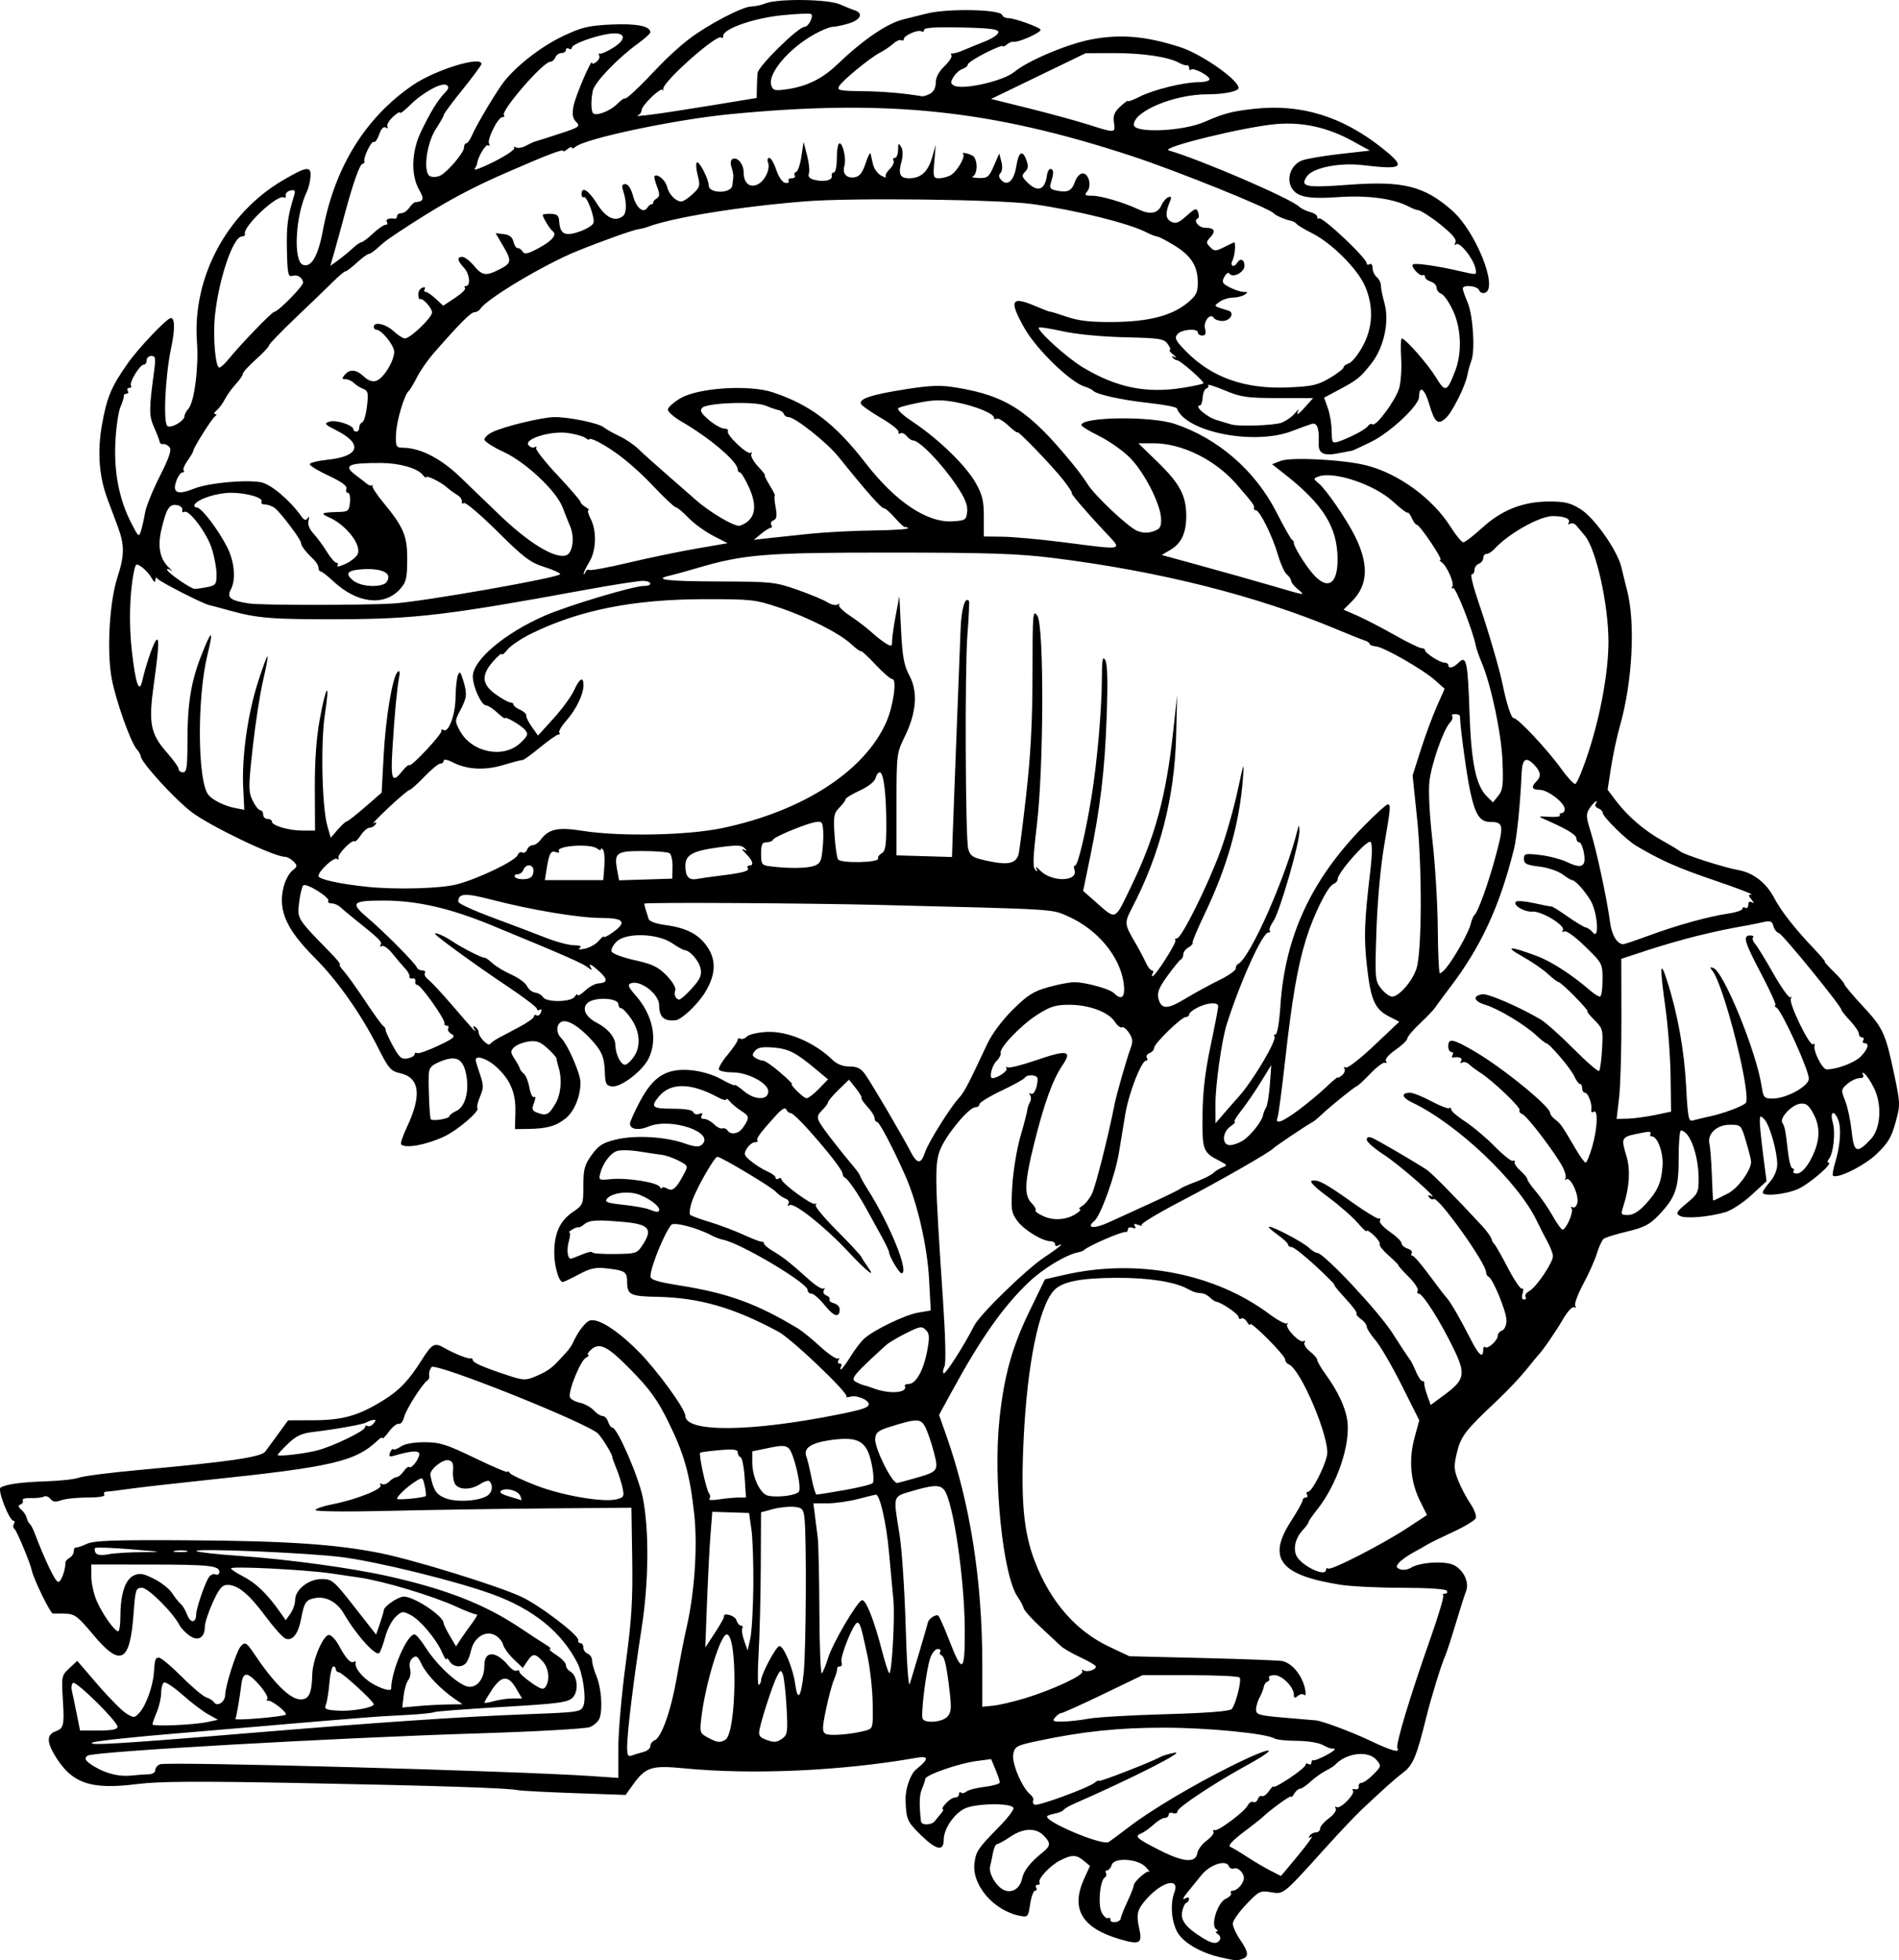 <?xml version="1.0" encoding="UTF-8"?>
<svg version="1.1" viewBox="0 0 506.52 522.77" xmlns="http://www.w3.org/2000/svg">
<g transform="translate(232.62 240.66)">
<path d="m92.692 281.3c-5.375-1.259-9.99-4.054-11.419-6.915-1.481-2.965-1.767-7.396-0.664-10.297 1.571-4.131-3.249-3.011-7.435 1.728-2.47 2.797-2.783 4.06-1.936 7.826 0.91 4.052 0.155 4.46-5.271 2.849-10.095-2.998-13.062-8.086-9.404-16.125l1.541-3.386-1.627-1.359c-2.015-1.684-3.183-1.703-6.347-0.101-2.705 1.369-6.051 4.991-5.473 5.926 0.198 0.32-0.03 0.583-0.508 0.583-0.478 0-0.652 0.348-0.388 0.777 0.264 0.427 0.131 0.777-0.295 0.777-0.426 0-1.016 1.608-1.311 3.572-0.517 3.449-0.614 3.557-2.801 3.119-6.968-1.394-12.836-8.26-12.05-14.098 0.423-3.138 0.953-3.916 6.549-9.611 2.271-2.311 4.002-4.582 3.846-5.048-0.47-1.411-10.192-1.264-13.089 0.198-2.837 1.432-5.511 5.445-5.511 8.272 0 3.18-1.941 2.809-6-1.144-3.742-3.645-3.994-4.207-4.182-9.339-0.111-3.019 1.282-7.057 2.869-8.316 3.396-2.695 3.413-3.634 0.055-3.045-19.947 3.502-43.733 4.58-61.962 2.808-8.732-0.849-10.289-0.352-13.693 4.389l-1.942 2.703-13.592-0.477c-7.476-0.263-14.291-0.621-15.146-0.797-2.824-0.582-21.28-1.184-57.877-1.89-27.521-0.53-37.907-0.468-43.588 0.259-12.603 1.615-17.655-0.178-22.183-7.878-2.051-3.487-1.953-5.322 0.33-6.165 2.198-0.811 2.381-1.602 1.956-8.419-0.391-6.261-0.34-6.507 1.719-8.415l2.121-1.966 5.484 6.371c3.016 3.504 6.442 6.956 7.614 7.671 2.04 1.245 2.192 1.229 3.626-0.388 1.635-1.843 3.465-6.982 3.704-10.399 0.265-3.78 0.374-4.104 1.387-4.104 0.546 0 3.254 2.268 6.019 5.041 2.765 2.773 5.726 5.266 6.581 5.542 0.854 0.275 1.78 0.854 2.058 1.286 0.866 1.348 2.991-0.077 2.991-2.007 0-2.188 2.921-11.392 4.054-12.774 1.184-1.445 1.587-1.234 3.712 1.936 5.076 7.572 9.376 11.878 12.058 12.076 2.469 0.182 3.26-1.373 3.398-6.684 0.104-3.991 3.059-10.769 4.564-10.471 0.637 0.125 1.764 1.362 2.505 2.746 1.876 3.502 3.16 4.921 3.989 4.408 0.39-0.239 0.625-0.15 0.524 0.202-0.381 1.322 1.755 4.015 4.442 5.6 2.469 1.456 5.024 2.148 5.024 1.36 0-4.668 4.211-14.475 6.215-14.475 0.416 0 1.693 1.485 2.838 3.301 3.28 5.2 9.368 10.68 11.866 10.68 2.292 0 3.935-2.383 3.935-5.706 0-3.995 3.104-3.955 6.441 0.081 0.798 0.965 1.772 1.556 2.165 1.313 0.393-0.243 0.715-0.117 0.715 0.275 0 0.392 1.424 1.704 3.165 2.91 2.625 1.819 3.285 2.003 3.872 1.076 1.199-1.894 0.807-5.013-0.853-6.796-1.99-2.137-2.597-2.129-4.067 0.049l-1.18 1.748-2.438-2.309c-1.341-1.27-2.627-3.061-2.858-3.98-0.231-0.919-1.286-2.066-2.345-2.549-2.5-1.139-5.42 0.841-6.161 4.178-0.284 1.282-0.869 2.767-1.299 3.301-1.129 1.401-3.492 1.193-4.413-0.388-0.435-0.748-0.816-1.01-0.846-0.583-0.03 0.427-0.547-0.36-1.15-1.745-1.57-3.611-5.85-8.709-8.437-10.046-2.05-1.06-2.348-1.021-3.992 0.524-0.977 0.918-2.216 3.305-2.754 5.304-0.537 1.999-1.248 3.939-1.579 4.312-0.914 1.03-6.145-4.777-9.518-10.568-1.766-3.03-4.758-4.622-7.644-4.066-2.422 0.466-2.877 1.129-3.662 5.331-0.788 4.221-2.31 6.198-4.209 5.47-0.707-0.271-3.074-2.905-5.259-5.853-4.419-5.96-7.43-8.467-10.168-8.467-1.481 0-2.233 0.887-3.958 4.662-1.171 2.564-2.129 5.492-2.129 6.507 0 2.966-1.878 3.995-4.185 2.293-1.061-0.783-2.213-1.994-2.561-2.692-1.649-3.305-8.339-9.994-9.997-9.994-1.655 0-1.788 0.4-2.253 6.796-0.963 13.245-3.453 14.514-10.913 5.559-3.95-4.741-4.795-5.375-7.28-5.457-1.546-0.049-3.047-0.061-3.334-0.02-0.615 0.085-5.184-9.265-5.638-11.539-0.378-1.891-4-10.595-4.569-10.981-0.402-0.271-0.491-0.884-0.197-1.359 0.294-0.475 0.249-0.864-0.099-0.864-1.126 0-4.36-8.303-3.452-8.864 1.441-0.89 5.622-1.469 12.018-1.664 3.772-0.113 7.792-0.559 8.932-0.987 1.14-0.428 8.364-1.351 16.054-2.051 24.091-2.193 32.504-3.423 33.604-4.91 0.54-0.731 2.131-2.902 3.535-4.824l2.552-3.495 6.95-0.027c7.715-0.03 12.026-1.288 18.628-5.438 4.242-2.666 6.609-5.176 10.127-10.735 2.672-4.224 3.375-4.605 5.851-3.175 2.659 1.536 6.42 3.042 7.102 2.845 0.32-0.093 0.583 0.095 0.583 0.418 0 0.71 2.675 1.894 9.063 4.012 4.445 1.474 4.997 1.502 7.652 0.393 2.85-1.191 4.266-2.142 6.041-4.058 0.514-0.554 1.489-1.603 2.168-2.33 0.679-0.727 1.469-1.846 1.756-2.487 1.441-3.22 3.496-5.854 4.759-6.098 2.329-0.451 7.471 2.925 12.978 8.521 4.847 4.926 12.282 15.161 12.282 16.909 0 4.529 17.336 4.388 40.871-0.331 6.48-1.299 8.061-1.838 8.061-2.746 0-1.117-3.17-2.439-4.816-2.008-0.853 0.223-1.366 0.22-1.139-6e-3 0.754-0.754-14.572-15.376-18.122-17.29-11.927-6.431-21.144-9.091-32.261-9.31-7.363-0.145-8.095-0.515-8.116-4.1-0.014-2.566-0.54-2.91-5.293-3.473-3.109-0.368-4.43-0.092-7.585 1.588-2.101 1.119-4.029 2.034-4.284 2.034-1.049 0-2.267-4.206-2.267-7.829 0-5.177 1.514-8.502 4.929-10.828 2.771-1.887 2.827-2.029 2.833-7.052 0.004-4.406 0.318-5.558 2.232-8.201 1.852-2.557 2.958-3.25 6.567-4.116 5.066-1.215 13.211-0.732 18.306 1.088 2.473 0.883 3.688 0.987 4.42 0.38 3.907-3.242-8.117-7.423-14.127-4.912-2.681 1.12-4.966 0.763-4.966-0.776 0-0.502 1.208-3.188 2.684-5.968 3.558-6.7 7.123-8.869 13.611-8.281 2.732 0.248 5.865 1.186 8.066 2.414 1.98 1.105 3.599 1.81 3.599 1.567 0-0.243 1.097 0.481 2.439 1.61 2.911 2.45 6.494 2.479 6.494 0.053 0-2.16-5.396-5.045-9.469-5.061-1.79-0.006-3.451-0.329-3.689-0.716-0.239-0.387 0.789-2.167 2.284-3.957 1.495-1.79 2.719-3.591 2.719-4.003 0-0.412 0.321-0.55 0.714-0.308 0.393 0.243 1.179-0.021 1.748-0.584 0.568-0.564 2.982-1.114 5.364-1.222 5.536-0.251 12.652 2.791 17.485 7.476 1.167 1.132 2.755 1.748 4.504 1.748 2.063 0 3.057 0.504 4.209 2.136 1.771 2.508 9.974 16.47 12.129 20.645 1.71 3.312 2.755 3.335 3.813 0.083 0.828-2.545 6.728-11.992 9.037-14.471 1.402-1.505 2.361-3.333 7.558-14.413 1.26-2.685 3.979-6.332 6.818-9.145 3.952-3.915 5.51-4.898 9.544-6.019 2.651-0.737 5.787-1.325 6.968-1.306 3.043 0.049 9.347 1.806 10.455 2.914 2.109 2.109 3.102 1.081 2.592-2.681-0.962-7.095-7-14.333-14.851-17.806-4.45-1.968-2.485-1.849-50.029-3.025-20.103-0.497-62.902-0.736-62.962-0.352-0.028 0.183 0.146 0.945 0.387 1.692 0.241 0.748 0.584 1.835 0.761 2.415 0.188 0.617 2.041 1.284 4.457 1.605 5.712 0.758 8.997 2.499 11.313 5.999 2.361 3.568 2.073 7.528-0.889 12.221-1.958 3.102-6.156 7.017-7.689 7.172-3.124 0.316-4.376-0.838-4.394-4.049-0.016-2.926-5.006-6.774-7.527-5.806-0.949 0.364-0.709 0.99 1.227 3.196 4.63 5.274 5.972 11.713 3.507 16.833-1.612 3.348-7.453 7.797-9.799 7.464-1.552-0.22-1.803-0.726-1.896-3.832-0.122-4.054-0.831-5.674-3.931-8.976-3.089-3.291-6.021-5.036-7.502-4.468-1.554 0.596-1.661 2.932-0.202 4.391 1.777 1.777 5.141 9.525 5.141 11.839 0 3.73-1.647 7.712-3.962 9.579-2.54 2.049-5.022 2.746-10.019 2.815l-3.495 0.048 0.115-4.585c0.131-5.24-1.466-8.859-5.429-12.307-2.295-1.997-5.185-2.868-5.16-1.555 6e-3 0.32 0.521 2.047 1.145 3.837 0.987 2.833 0.99 3.599 0.018 5.921-0.613 1.467-0.932 2.849-0.71 3.071 0.753 0.753-5.224 5.882-8.828 7.576-4.781 2.247-10.356 3.273-11.512 2.117-0.239-0.239 0.462-2.328 1.557-4.643 3.979-8.41 3.399-13.154-1.752-14.325-2.582-0.587-3.132-1.217-5.979-6.857-4.519-8.95-10.787-17.852-16.846-23.924-7.53-7.547-9.779-12.51-8.416-18.574 0.411-1.828 1.467-3.907 2.347-4.62 1.459-1.182 1.492-1.404 0.372-2.524-0.676-0.676-1.697-1.228-2.269-1.228-2.901 0-19.809-8.099-24.868-11.912-4.435-3.343-13.592-13.383-13.592-14.903 0-0.35-0.478-1.187-1.063-1.862-1.681-1.939-5.639-13.137-6.713-18.989-1.317-7.183-0.572-20.326 1.519-26.772 1.952-6.019 1.972-8.692 0.099-13.717-0.796-2.136-2.011-5.384-2.701-7.219-2.244-5.97-2.757-12.538-1.529-19.609 1.303-7.51 2.471-10.314 6.938-16.667 2.864-4.073 10.452-12.039 11.467-12.039 1.103 0 1.135 3.028 0.083 7.984-1.582 7.453-2.17 20.097-0.97 20.839 1.028 0.636 4.521-1.403 4.521-2.638 0-0.451 0.489-1.372 1.088-2.047 1.548-1.745 2.744-11.122 2.255-17.673-1.281-17.16 7.848-34.38 22.904-43.204 6.414-3.759 7.586-3.907 7.369-0.932-0.094 1.282-0.513 3.029-0.931 3.884-3.072 6.267-3.751 18.557-1.083 19.581 2.209 0.848 4.051-2.307 5.309-9.097 3.137-16.923 11.36-30.205 24.059-38.858 5.974-4.071 18.261-7.845 18.251-5.606-2e-3 0.32-2.26 3.379-5.019 6.796-2.759 3.417-5.03 6.483-5.046 6.813-0.016 0.33-0.935 1.966-2.041 3.638-2.611 3.946-3.57 11.943-1.525 12.728 0.725 0.278 1.944 0.171 2.709-0.238 2.032-1.088 6.264-6.109 6.264-7.433 0-0.626 0.273-1.138 0.606-1.138 0.333 0 1.023-0.961 1.533-2.136 1.121-2.585 5.319-9.731 7.886-13.425 3.101-4.463 10.21-10.12 16.382-13.038 5.016-2.371 6.807-2.8 12.897-3.087 6.685-0.315 10.404 0.424 10.404 2.068 0 0.34-1.485 1.69-3.301 2.999-5.344 3.856-11.557 10.326-12.034 12.533-0.543 2.511-0.506 5.494 0.074 6.075 0.816 0.816 4.524-0.599 6.349-2.423 1.005-1.005 1.958-1.697 2.118-1.538 0.329 0.329 3.918-3.058 9.26-8.741 1.997-2.124 5.492-5.293 7.767-7.042 4.987-3.834 14.36-8.741 16.707-8.746 0.933-2e-3 2.681-0.385 3.884-0.851 3.341-1.295 16.626-1.099 19.755 0.291 1.444 0.641 3.237 1.367 3.985 1.613 2.331 0.767 1.493 2.54-1.643 3.48-1.652 0.495-3.594 0.9-4.317 0.9-0.723 0-2.922 0.898-4.888 1.996-6.81 3.802-12.454 10.475-11.474 13.565 0.452 1.423 0.916 1.546 4.134 1.091 5.288-0.747 9.476-2.792 13.381-6.532 6.961-6.668 13.335-11.026 17.713-12.11 0.698-0.173 3.54-0.881 6.317-1.573 5.594-1.395 19.541-1.112 20.047 0.407 0.152 0.456 0.859 0.827 1.571 0.825 1.719-4e-3 8.673 2.507 8.673 3.133 0 0.818-6.035 3.46-7.266 3.181-0.365-0.083-1.152 0.254-1.748 0.749-0.596 0.494-1.083 0.676-1.083 0.404s-2.097 0.564-4.66 1.858c-2.563 1.294-4.66 2.673-4.66 3.066 0 0.392-0.613 0.908-1.361 1.145-0.749 0.237-1.829 1.182-2.402 2.098-0.87 1.393-0.87 1.774 0.002 2.324 2.131 1.345 13.225-1.127 16.188-3.607 3.566-2.984 14.118-7.441 20.496-8.656 7.815-1.489 14.564-0.907 23.722 2.045 5.742 1.851 15.588 8.736 15.588 10.899 0 0.898-3.913 1.689-8.359 1.689-8.744 0-19.54 4.471-19.59 8.113-0.032 2.325 13.052 1.796 18.88-0.764 5.185-2.277 7.317-2.835 13.341-3.493 12.383-1.353 23.426 2.048 34.015 10.477 6.555 5.217 5.811 5.856-5.294 4.546-6.096-0.719-13.144 0.695-14.727 2.955-1.986 2.835-0.445 3.15 11.173 2.281 14.426-1.079 20.094 0.336 27.514 6.868 6.26 5.51 12.334 20.581 8.836 21.923-0.671 0.257-1.383-0.031-1.623-0.657-0.457-1.192-4.361-1.58-4.361-0.434 0 0.375 0.577 2.035 1.282 3.689 1.456 3.414 2.056 12.783 0.998 15.565-0.388 1.018-0.862 2.724-1.055 3.79-0.54 2.98-4.028 9.932-5.776 11.515-2.114 1.913-2.974 1.167-4.428-3.835-1.168-4.019-2.671-5.077-2.671-1.881 0 2.311-7.676 9.521-12.816 12.038-2.563 1.255-4.835 2.306-5.048 2.336-0.214 0.03-1.714 0.319-3.335 0.643-4.366 0.873-5.734 0.187-5.589-2.804 0.184-3.782-0.428-5.415-1.863-4.974-0.689 0.212-3.092 1.086-5.341 1.941-10.099 3.843-28.313 0.22-30.628-6.093-0.129-0.352-3.555-1.003-7.614-1.446-7.192-0.784-13.975-2.293-14.757-3.283-0.214-0.27-1.22-0.751-2.238-1.069-3.865-1.207-12.886-9.982-16.066-15.629-4.191-7.44-3.553-8.627 3.104-5.774 1.963 0.842 3.652 1.483 3.754 1.427 0.101-0.057 2.107 0.554 4.456 1.358 3.193 1.093 6.332 1.444 12.427 1.393 9.448-0.08 15.611-1.675 19.798-5.127 2.284-1.882 2.726-2.749 2.726-5.336 0-4.412-1.721-7.164-6.204-9.922-2.154-1.325-4.232-2.41-4.619-2.41-0.386 0-1.692-0.505-2.901-1.122-4.763-2.429-18.383-5.819-30.16-7.505-8.942-1.28-48.373-1.761-60.971-0.743-17.558 1.419-35.191 4.285-41.942 6.819-0.641 0.24-1.689 0.504-2.33 0.585-1.485 0.189-9.714 3.123-16.574 5.909-8.584 3.487-23.921 12.639-25.601 15.276-0.342 0.537-1.08 0.975-1.641 0.975-0.959 0-3.89 2.94-10.786 10.82-1.623 1.855-3.68 4.81-4.57 6.567-0.891 1.757-1.853 3.37-2.138 3.583-1.167 0.875-3.304 8.041-3.421 11.47-0.116 3.431 4e-3 3.676 1.817 3.693 4.682 0.044 10.099 2.821 15.345 7.866 2.881 2.771 7.51 7.23 10.286 9.909 7.877 7.6 14.888 11.889 17.882 10.938 1.789-0.568 2.387-4.761 1.106-7.761-0.547-1.282-1.441-3.526-1.986-4.989-1.634-4.383-9.781-12.071-15.692-14.807-2.856-1.322-5.191-2.826-5.188-3.343 4e-3 -0.517 0.964-1.407 2.136-1.98 3.111-1.52 13.336-3.988 16.563-3.999 3.977-0.012 11.768 1.602 13.139 2.723 0.641 0.524 2.5 1.573 4.132 2.331 1.632 0.758 3.904 2.292 5.048 3.409 1.145 1.117 4.691 4.298 7.88 7.07 3.189 2.772 6.51 5.677 7.379 6.455 3.821 3.424 10.643 7.419 11.904 6.971 4.04-1.437 4.832-4.897 2.356-10.294-0.988-2.155-2.061-3.918-2.384-3.918s-0.587-0.347-0.587-0.771c0-2.075-7.295-8.301-14.951-12.762-2.029-1.182-3.689-2.626-3.689-3.208s1.526-1.952 3.39-3.045c4.78-2.801 18.287-3.659 24.621-1.563 9.988 3.304 16.588 8.342 24.776 18.911 7.98 10.3 16.403 15.925 23.189 15.488 3.427-0.221 3.649-0.371 3.868-2.613 0.17-1.737-0.607-3.622-2.88-6.99-4.034-5.977-9.869-11.991-11.635-11.991-0.37 0-1.105-0.52-1.633-1.157-0.528-0.636-1.278-0.96-1.668-0.719-0.39 0.241-0.612 0.058-0.495-0.405 0.117-0.464-2.03-2.152-4.772-3.753-2.742-1.6-5.11-3.284-5.263-3.741-0.45-1.351 2.911-2.441 11.846-3.842 6.905-1.083 9.353-1.163 13.686-0.447 13.306 2.197 19.338 6.159 30.93 20.314 1.495 1.826 3.293 4.26 3.996 5.409 1.858 3.04 10.799 11.464 13.246 12.48 1.409 0.585 2.809 0.628 4.272 0.13 1.839-0.626 2.162-1.149 2.09-3.379-0.128-3.941-4.581-12.595-8.431-16.384-1.867-1.838-5.514-4.39-8.105-5.671-2.591-1.282-4.718-2.586-4.724-2.898-0.05-2.213 18.429-2.471 24.842-0.347 11.558 3.828 21.535 12.478 27.184 23.567 1.922 3.774 3.787 7.075 4.144 7.337 0.357 0.262 0.585 0.612 0.507 0.778-0.277 0.59 2.762 5.62 4.944 8.183 3.926 4.612 6.716 3.105 6.716-3.627 0-8.678-3.778-14.733-14.369-23.027l-3.107-2.433 2.263-0.882c2.781-1.085 16.823-0.356 22.89 1.188 8.603 2.189 17.69 8.825 22.48 16.417 1.421 2.252 2.945 4.096 3.386 4.096 0.441 0 2.687-1.723 4.991-3.829 5.258-4.805 10.954-7.045 17.918-7.045 4.209 0 5.714 0.369 8.37 2.049 3.874 2.451 10.066 11.381 10.965 15.815 0.129 0.641 0.776 3.262 1.435 5.825 2.254 8.762 1.429 24.443-1.9 36.116-0.792 2.777-1.858 7.75-2.369 11.052l-0.93 6.004 2.206 2.928c3.082 4.09 7.592 7.979 12.271 10.578 2.191 1.217 4.388 2.544 4.883 2.949 1.121 0.916 11.667 4.293 15.598 4.995 3.902 0.697 7.406 3.435 9.476 7.405 1.828 3.507 5.489 8.178 10.664 13.604 1.782 1.868 3.062 3.397 2.846 3.397-0.218 0 0.86 1.217 2.392 2.705 1.532 1.488 2.798 2.973 2.814 3.301 0.016 0.328 2.142 2.868 4.725 5.645 5.625 6.047 6.216 7.304 8.493 18.054 1.724 8.142 1.735 8.463 0.431 13.204-1.087 3.953-2.036 5.525-5.088 8.427-3.324 3.161-10.587 6.733-11.611 5.71-0.186-0.184 0.097-1.781 0.627-3.547 1.329-4.437 1.661-9.009 0.814-11.237-1.079-2.839-2.328-2.335-1.486 0.6 0.774 2.7 0.198 8.218-1.019 9.761-0.421 0.534-0.48 0.971-0.129 0.971 1.512 0-5.026 5.668-8.117 7.037-3.333 1.476-9.417 2.073-9.415 0.924 5.2e-4 -0.32 0.874-1.598 1.942-2.839 1.174-1.365 1.937-3.206 1.932-4.66-0.013-3.505-2.058-10.629-3.45-12.021-1.083-1.083-1.201-1.019-1.201 0.661 0 1.024 0.405 5.011 0.898 8.862l0.898 7-4.025 3.701c-2.214 2.036-5.327 4.08-6.917 4.544-4.51 1.314-10.7 1.821-12.172 0.997-1.169-0.654-0.939-1.077 1.836-3.372 2.946-2.437 3.172-2.902 3.168-6.534-7e-3 -6.326-2.408-12.843-4.731-12.843-0.336 0-0.604 3.285-0.596 7.301 0.017 8.209-0.813 10.548-5.462 15.398-2.26 2.357-3.848 3.17-8.236 4.215-2.99 0.712-5.817 1.584-6.282 1.939-0.465 0.354-1.277 2.085-1.805 3.846-0.528 1.761-2.171 5.446-3.652 8.189-1.481 2.743-2.45 5.379-2.153 5.859 0.311 0.504 0.19 0.658-0.283 0.364-0.462-0.286-1.762 1.108-2.968 3.181-1.901 3.27-5.457 8.441-6.542 9.515-0.214 0.214-1.718 2.037-3.337 4.053-1.619 2.015-5.096 5.685-7.726 8.155-8.435 7.922-9.655 9.501-10.697 13.844-0.861 3.589-0.818 4.544 0.34 7.478 0.73 1.849 2.187 4.619 3.238 6.155 1.051 1.536 1.701 3.283 1.445 3.884-0.255 0.6-2.975 2.248-6.041 3.661-3.066 1.413-6.099 2.895-6.74 3.293-0.641 0.396-2.412 1.401-3.935 2.229-1.524 0.828-3.223 2.051-3.777 2.717-0.841 1.014-0.784 1.298 0.348 1.733 0.746 0.287 2.051 0.085 2.901-0.445 2.348-1.466 9.188-1.857 11.453-0.654 2.629 1.396 4.111 4.616 3.194 6.942-0.392 0.996-1.653 4.956-2.801 8.801-1.148 3.845-2.404 7.689-2.79 8.544-1.031 2.279-3.697 10.933-5.021 16.3-2.548 10.324-3.528 12.698-6.036 14.62-2.38 1.824-4.805 3.988-11.137 9.939-1.639 1.54-5.776 5.898-9.194 9.685-11.979 13.272-11.608 12.967-15.033 12.388-2.874-0.485-3.223-0.316-6.604 3.229-1.963 2.058-3.578 4.372-3.588 5.142-0.01 0.77 0.856 2.686 1.924 4.258 2.256 3.319 2.417 4.479 0.713 5.132-1.446 0.555-2.034 0.512-6.15-0.453zm0.054-4.6c0.294-0.475 0.052-1.169-0.537-1.542-0.589-0.372-0.721-0.689-0.294-0.702 0.427-0.013 0.357-0.291-0.155-0.616-1.554-0.988 0.39-7.114 2.573-8.108 0.993-0.453 1.621-1.121 1.396-1.486-0.225-0.364-0.015-0.663 0.468-0.663 1.069 0 2.628-1.604 2.93-3.013 0.306-1.431-1.426-3.352-2.612-2.897-0.537 0.206-1.148-0.073-1.357-0.617-0.712-1.856-5.031-0.46-7.312 2.366-1.179 1.46-2.756 3.397-3.504 4.304-1.525 1.85-1.741 2.515-0.583 1.799 0.427-0.263 0.777-0.138 0.777 0.279 0 0.417-0.329 0.874-0.731 1.017-0.402 0.142-0.904 1.227-1.116 2.41-0.416 2.321 1.021 4.17 5.343 6.872 2.668 1.668 3.952 1.831 4.714 0.599zm-26.422-5.749c0.022-0.422 0.808-2.407 1.748-4.413 0.94-2.006 1.708-3.954 1.708-4.331 0-1.006 3.52-4.14 4.146-3.691 0.294 0.21-0.112-0.332-0.903-1.205-2.042-2.256-8.44-2.696-9.097-0.626-0.255 0.803-0.81 1.461-1.234 1.461-0.424 0-0.569 0.324-0.323 0.723 0.246 0.396 0.112 0.93-0.298 1.183-1.323 0.818-1.892 7.379-0.815 9.392 0.545 1.019 1.288 1.669 1.651 1.445 0.363-0.222 0.66-0.012 0.66 0.472 0 1.072 2.702 0.669 2.758-0.41zm-26.304-10.658c0.427-2.081 2.182-4.294 5.55-6.994 2.087-1.673 2.111-2.495 0.133-4.474-2.1-2.099-5.405-1.955-8.858 0.388-1.574 1.068-3.156 1.942-3.515 1.942-0.36 0-0.854 1.051-1.098 2.335-0.244 1.284-0.589 2.944-0.766 3.689-0.426 1.794 1.666 5.324 3.691 6.228 2.166 0.967 4.31-0.406 4.865-3.115zm73.659-6.181c2.528-3.073 4.117-5.291 3.53-4.929-0.722 0.446-0.888 0.368-0.513-0.239 0.305-0.493 1.058-0.897 1.673-0.897 0.616 0 1.119-0.459 1.119-1.019 0-0.56 1.058-1.801 2.352-2.758 1.304-0.964 2.116-2.121 1.822-2.596-0.292-0.472-0.18-0.641 0.248-0.376 0.986 0.609 5.127-3.637 4.327-4.437-0.328-0.328-0.069-0.477 0.572-0.336 0.641 0.142 1.078-0.178 0.971-0.712-0.105-0.534 0.243-0.981 0.777-0.992 0.534-0.012 1.957-1.027 3.163-2.256 2.13-2.172 2.152-2.28 0.798-3.862-2.252-2.63-8.196-1.865-11.145 1.436-0.214 0.239-1.302 0.905-2.419 1.479-1.117 0.574-2.936 1.884-4.044 2.911-1.107 1.027-2.361 1.867-2.786 1.867-0.425 0-1.128 0.612-1.564 1.359s-0.802 1.074-0.815 0.725c-0.018-0.498-5.934 3.819-7.791 5.685-0.214 0.214-2.434 1.945-4.934 3.845-2.943 2.237-4.175 3.606-3.495 3.881 0.578 0.235 2.623 1.454 4.546 2.71 1.922 1.256 4.718 2.902 6.214 3.658 1.495 0.756 2.736 1.388 2.758 1.405 0.022 0.017 2.108-2.484 4.636-5.557zm-26.949-0.532c0.138-0.926 1.26-2.43 2.494-3.342 1.234-0.912 2.056-1.961 1.828-2.331-0.229-0.368-0.083-0.576 0.324-0.459 0.996 0.287 7.877-4.872 8.808-6.604 0.408-0.759 1.077-1.174 1.486-0.922 0.409 0.251 0.952-0.085 1.207-0.75 0.255-0.665 0.753-1.031 1.106-0.813 0.353 0.218 1.19-0.384 1.86-1.342 0.67-0.957 1.218-1.483 1.218-1.17 0 0.311 1.922-0.707 4.272-2.267 2.349-1.56 4.272-3.157 4.272-3.549 0-0.392 0.35-0.496 0.777-0.231 0.427 0.263 0.777 0.109 0.777-0.344 0-0.452 0.262-0.751 0.583-0.663 0.684 0.186 5.631-2.358 5.631-2.898 0-0.202-0.262-0.295-0.583-0.202-0.32 0.089-1.456-0.332-2.524-0.941-1.11-0.632-4.104-1.119-6.99-1.136-2.777-0.017-5.46-0.295-5.963-0.624-2.058-1.336-17.73-2.873-29.376-2.883-12.237-9e-3 -21.905 1.007-33.903 3.566-5.514 1.176-5.973 1.426-6.385 3.483-0.468 2.342 2.303 8.924 4.539 10.779 0.643 0.533 0.992 1.255 0.776 1.605-0.216 0.348-0.053 0.845 0.362 1.101 0.805 0.497 14.403-4.496 16.116-5.918 0.56-0.465 1.019-0.657 1.019-0.428 0 0.415 14.063-5.043 16.336-6.34 0.655-0.372 2.402-0.899 3.884-1.167 3.285-0.594-11.64 6.979-26.822 13.609-1.282 0.56-2.53 1.295-2.776 1.634-0.245 0.34-1.253 0.772-2.241 0.962s-1.943 0.494-2.123 0.674c-1.261 1.261 14.61 7.988 16.362 6.935 0.481-0.291 2.972-2.131 5.535-4.094 5.863-4.489 17.064-11.145 27.363-16.261 10.93-5.429 13.608-5.377 3.638 0.073-8.267 4.518-18.166 11.093-18.176 12.073-0.005 0.521-0.534 0.746-1.175 0.5-0.641-0.247-1.165-0.061-1.165 0.413 0 0.473-0.473 0.86-1.052 0.86-0.578 0-1.938 0.822-3.022 1.826-1.084 1.004-2.591 2.064-3.35 2.356-1.839 0.706-1.028 1.401 5.415 4.638 6.028 3.029 9.246 3.227 9.638 0.594zm-68.208-10.773c0.459-0.534 0.591-0.971 0.295-0.971-0.297 0 0.093-0.699 0.866-1.553 0.773-0.854 1.876-1.553 2.45-1.553 0.575 0 1.045-0.408 1.045-0.906 0-0.498 0.23-0.676 0.511-0.396 0.281 0.279 0.943 0.154 1.471-0.287 0.528-0.438 2.745-1.008 4.926-1.267 2.181-0.259 3.966-0.782 3.966-1.163 0-0.38-0.52-1.939-1.156-3.461l-1.156-2.767-4.086 0.554c-4.681 0.635-13.375 3.681-13.472 4.721-0.036 0.384-0.441 1.599-0.9 2.699-0.691 1.655-0.76 3.983-0.256 8.621 0.123 1.138 2.829 1.084 3.72-0.073 0.519-0.676 1.32-1.665 1.778-2.199zm-211.46-10.262c0.962-0.016 1.748-0.516 1.748-1.111 0-0.595 0.57-1.301 1.266-1.568 1.998-0.767 94.994 1.778 115.04 3.148l7.184 0.491v-7.919c0-4.355 0.883-14.452 1.961-22.437 1.596-11.816 1.921-17.048 1.748-28.11l-0.214-13.592-22.913 0.19c-12.602 0.105-31.563 0.4-42.136 0.657-10.687 0.259-19.223 0.166-19.223-0.206 0-0.372 2.01-1.065 4.466-1.543 6.314-1.229 13.529-4.083 12.899-5.102-0.294-0.475-0.157-0.614 0.316-0.324 0.459 0.283 1.362-0.012 2.006-0.657 0.645-0.645 1.527-1.172 1.96-1.172 0.433 0 1.276-0.697 1.873-1.548 0.597-0.852 1.266-1.367 1.487-1.146 0.54 0.54 2.454-1.825 2.67-3.301 0.175-1.193-1.875-1.119-6.524 0.235-1.424 0.415-1.665 0.267-1.263-0.78 0.273-0.711 0.673-1.115 0.89-0.898 0.217 0.218 1.125-0.117 2.019-0.743 0.994-0.696 3.441-1.135 6.306-1.131 4.071 6e-3 5.821 0.558 13.419 4.23 4.806 2.322 8.743 3.98 8.75 3.682 0.006-0.299 0.269-0.158 0.583 0.311 0.314 0.469 3.499 1.976 7.078 3.349 6.974 2.675 17.854 4.537 21.361 3.657 1.946-0.488 2.096-0.771 1.613-3.034-0.293-1.373-1.035-3.719-1.65-5.214-0.615-1.495-1.092-2.809-1.061-2.921 0.146-0.515-2.32-4.646-3.756-6.292-2.31-2.649-43.622-19.179-44.494-17.804-0.603 0.951-0.737 1.556-0.59 2.658 0.037 0.273-0.226 0.71-0.583 0.971-1.413 1.034-5.631 7.705-6.13 9.694-0.291 1.161-0.925 1.977-1.408 1.813-0.483-0.164-1.665 0.763-2.626 2.059-0.961 1.296-1.748 2.089-1.748 1.762 0-0.328-0.485-0.134-1.078 0.432-6.118 5.825-11.951 7.19-45.912 10.746-8.544 0.894-17.806 1.951-20.582 2.347-2.777 0.396-5.506 0.727-6.065 0.735-0.559 8e-3 -0.801 0.364-0.537 0.792 0.301 0.487-1.399 0.777-4.564 0.777-2.774 0-5.913 0.332-6.976 0.735-1.433 0.545-2.171 0.447-2.857-0.38-0.509-0.613-1.29-0.889-1.736-0.613-0.446 0.275-1.994 0.457-3.439 0.4-1.446-0.053-2.437 0.21-2.203 0.589 0.234 0.38-0.014 0.871-0.551 1.094-0.745 0.311-0.7 0.648 0.189 1.428 0.641 0.562 1.28 1.542 1.421 2.177 0.141 0.635 0.495 1.333 0.787 1.551 0.292 0.218 0.875 1.302 1.297 2.409 2.878 7.557 5.561 13.115 6.336 13.123 0.766 8e-3 1.936-3.169 1.923-5.22-2e-3 -0.328 0.496-0.875 1.106-1.216 0.61-0.34 1.11-1.128 1.11-1.748 0-0.62 0.262-1.07 0.583-1.001 0.32 0.069 1.631-0.368 2.913-0.971 1.874-0.882 7.115-1.068 26.796-0.95 26.276 0.158 39.481 1.033 51.406 3.411 8.912 1.777 30.925 8.568 37.526 11.576 4.963 2.261 15.665 10.411 15.34 11.68-0.107 0.417 0.155 0.759 0.583 0.759 0.427 0 0.777 0.535 0.777 1.189 0 0.654 0.524 1.391 1.165 1.636 0.641 0.247 1.165 1.066 1.165 1.822s0.521 2.622 1.157 4.145c1.272 3.046 1.704 8.525 0.875 11.123-0.292 0.915-1.48 2.031-2.641 2.479s-14.518 1.202-29.683 1.675c-38.364 1.196-102.47 4.838-104.22 5.921-1.151 0.712-0.665 1.5 1.836 2.978 3.243 1.915 6.606 2.705 9.957 2.339 1.495-0.162 3.505-0.311 4.466-0.328zm131.92-5.942c1.028-0.259 1.87-0.966 1.87-1.574s0.492-1.294 1.093-1.525c1.857-0.713 4.414-7.904 5.952-16.741 0.808-4.644 1.987-10.674 2.619-13.402 2.123-9.153 2.967-21.64 2.039-30.166-1.163-10.695-2.657-16.023-6.908-24.645-2.902-5.885-4.894-8.654-9.918-13.786-6.458-6.598-8.559-7.61-10.912-5.257-0.641 0.641-0.878 1.176-0.527 1.189 0.351 0.013 0.05 0.367-0.669 0.786-1.495 0.872-4.777 9.046-4.218 10.503 0.204 0.532 1.407 1.195 2.673 1.473 1.266 0.278 2.917 1.185 3.668 2.015 0.751 0.83 1.812 1.509 2.358 1.509 0.546 0 1.214 0.699 1.485 1.553 0.271 0.854 0.782 1.553 1.135 1.553 1.312 0 6.969 13.013 8.104 18.641 1.739 8.622 1.611 22.599-0.319 34.951-2.074 13.273-3.816 27.467-3.848 31.345-0.021 2.427 0.211 2.905 1.213 2.521 0.68-0.263 2.079-0.686 3.107-0.944zm201.12-1.031c-0.533-0.863 3.399-13.916 8.822-29.282 2.132-6.04 3.663-11.196 3.402-11.456-0.259-0.259-0.044-0.474 0.479-0.474 0.523 0 0.736-0.348 0.472-0.777-0.283-0.46-5.128-0.779-11.89-0.782-6.276-3e-3 -13.682-0.364-16.459-0.803-16.157-2.551-19.633-7.015-13.204-16.961 1.709-2.644 3.107-5.144 3.107-5.557 0-0.413 0.37-0.75 0.823-0.75 0.452 0 0.607-0.348 0.343-0.777-0.264-0.427-0.116-0.777 0.329-0.777 0.989 0 4.347-6.505 5.011-9.709 0.886-4.272-6.977-22.975-10.195-24.248-0.534-0.211-0.971-0.795-0.971-1.296 0-1.104-9.31-10.453-9.344-9.383-0.013 0.414-0.384 0.134-0.824-0.623-0.44-0.757-1.129-1.173-1.53-0.925-0.401 0.248-0.729 0.069-0.729-0.398 0-0.782-4.569-3.911-5.986-4.099-0.339-0.045-1.078-0.544-1.643-1.108-0.564-0.565-1.526-1.07-2.136-1.124-1.727-0.151-2.164-0.287-3.828-1.187-3.514-1.902-10.493-2.979-19.029-2.937-9.688 0.048-14.517 1.032-16.656 3.396-3.987 4.406-7.082 19.573-8.045 39.433-0.804 16.581-0.037 24.969 3.004 32.857 4.126 10.699 10.914 18.487 19.755 22.664l5.437 2.569 19.806 0.484c10.893 0.267 20.382 0.631 21.087 0.811 1.882 0.48 3.722 2.189 4.984 4.63 1.121 2.168 1.554 5.26 0.603 4.309-0.281-0.279-0.98-0.121-1.553 0.356-0.793 0.658-1.042 0.588-1.042-0.291 0-2.068-3.121-5.248-5.151-5.248-1.062 0-1.734 0.32-1.492 0.71 0.242 0.392 0.068 0.834-0.385 0.985-0.453 0.15-0.909 0.792-1.013 1.426-0.104 0.633-0.609 1.914-1.123 2.848s-0.934 2.377-0.934 3.209c0 1.351 0.807 1.581 7.573 2.155 4.165 0.352 7.922 0.675 8.35 0.714 1.82 0.17 9.725 3.133 14.757 5.535 5.449 2.6 7.863 3.248 7.019 1.883zm-307.21-3.942c35.412-2.945 57.411-4.442 75.209-5.117 14.003-0.531 14.25-0.57 14.932-2.364 0.757-1.99-0.205-8.503-1.677-11.363-4.273-8.3-11.799-14.345-22.825-18.335-9.587-3.469-30.162-8.541-39.759-9.8-9.033-1.186-39.772-2.475-38.997-1.635 0.261 0.283 5.504 0.865 11.65 1.294 12.705 0.886 29.796 3.224 39.525 5.405 15.443 3.462 25.791 7.515 35.111 13.751 3.05 2.04 6.271 4.142 7.159 4.67 0.887 0.527 1.264 0.97 0.837 0.984-0.427 0.014 0.359 0.752 1.748 1.641 1.388 0.889 2.524 2.089 2.524 2.667 0 0.578 0.518 1.34 1.15 1.694 1.958 1.096 2.339 5.265 0.636 6.968-1.301 1.301-3.616 1.607-18.916 2.501-9.588 0.56-17.71 1.182-18.049 1.383-0.339 0.202-3.309 0.515-6.602 0.699-3.293 0.186-6.686 0.372-7.54 0.421-1.994 0.109-26.246 2.111-30.75 2.537-1.884 0.178-12.687 1.09-24.007 2.027-11.32 0.937-21.282 2.01-22.136 2.385-2.103 0.923 7.481 0.356 40.777-2.413zm127.98 1.69c2.993-1.9 3.305-28.126 0.333-28.077-1.644 0.027-5.64 13.055-6.711 21.882-0.519 4.275-0.467 4.453 1.65 5.6 2.515 1.364 3.352 1.469 4.728 0.595zm15.285-0.392c1.264-0.924 1.379-1.871 1.012-8.35-0.228-4.019-0.671-7.933-0.984-8.698-0.513-1.251-0.668-1.202-1.546 0.49-1.056 2.036-3.84 10.447-4.61 13.929-0.388 1.754-0.148 2.286 1.291 2.863 2.471 0.993 3.208 0.957 4.837-0.235zm22.172-2.06c1.894-0.515 1.939-0.695 1.823-7.265-0.065-3.705-0.701-9.441-1.413-12.747-1.706-7.92-1.956-8.729-2.692-8.729-1.005 0-4.705 9.204-4.215 10.483 0.246 0.642 0.061 1.168-0.412 1.168-0.473 0-0.803 0.263-0.734 0.583 0.069 0.32-0.314 1.631-0.85 2.913-0.536 1.282-1.508 4.905-2.159 8.053-0.997 4.822-1.017 5.829-0.121 6.396 1.041 0.66 6.924 0.194 10.771-0.854zm-199.61-1.013c0-1.401-10.971-12.225-11.844-11.686-0.39 0.243-0.535 1.186-0.322 2.101 0.212 0.915 0.79 3.673 1.283 6.129l0.897 4.466h4.994c3.58 0 4.994-0.286 4.994-1.01zm24.078-1.264 2.718-0.588-2.648-1.482c-1.457-0.815-4.531-3.153-6.831-5.195-2.3-2.042-4.516-3.507-4.924-3.255-0.408 0.251-0.742 1.498-0.742 2.768 0 1.27-0.524 3.564-1.165 5.098-0.641 1.534-1.165 3.013-1.165 3.287 0 0.63 11.129 0.154 14.757-0.632zm20.804-1.961c0.53-0.53-3.879-3.985-4.73-3.708-0.36 0.117-0.443-0.129-0.183-0.551 0.26-0.42-0.817-2.192-2.394-3.937-2.972-3.29-4.1-3.265-4.526 0.101-0.495 3.916-1.345 8.822-1.6 9.234-0.332 0.537 12.876-0.582 13.432-1.138zm176.44 0.578c1.035-1.09 1.155-2.23 0.674-6.408-0.824-7.161-1.393-9.702-2.241-10.003-0.405-0.142-0.538-0.58-0.297-0.971 0.241-0.392-0.072-0.71-0.696-0.71-0.624 0-1.513 1.086-1.976 2.413-1.1 3.156-2.601 15.303-2.009 16.26 0.762 1.232 5.198 0.838 6.545-0.581zm37.706 0.503c2.136-0.4 11.398-0.941 20.582-1.199 10.953-0.307 16.997-0.775 17.566-1.359 1.047-1.075 2.695-7.532 2.148-8.416-0.214-0.348-6.131-0.629-13.149-0.629h-12.76l-10.475 5.048c-5.761 2.777-10.791 5.048-11.177 5.048-0.386 0-1.136 0.524-1.668 1.165-0.832 1.002-0.547 1.159 2.041 1.119 1.654-0.025 4.755-0.376 6.891-0.777zm-190.68-3.846c0-0.777-8.458-8.535-9.306-8.535-0.435 0-0.791-0.348-0.791-0.777 0-0.427-0.307-0.777-0.683-0.777-0.376 0-0.852 2.01-1.057 4.466-0.205 2.456-0.627 5.057-0.936 5.78-0.477 1.115 6e-3 1.35 3.193 1.553 3.712 0.239 9.58-0.811 9.58-1.711zm19.806 0.053 3.884-0.057-1.987-1.354c-3.785-2.579-7.624-6.571-8.894-9.245-1.066-2.247-1.465-2.53-2.432-1.727-0.738 0.613-0.986 1.639-0.685 2.839 0.259 1.034 0.061 2.375-0.441 2.98-0.502 0.605-1.077 2.515-1.276 4.243l-0.363 3.143 4.155-0.384c2.285-0.208 5.903-0.405 8.039-0.436zm153.79-1.619c7.548-2.298 15.984-6.241 15.394-7.195-0.269-0.435-0.117-0.561 0.338-0.279 0.932 0.576 3.297-0.142 3.297-0.998 0-0.307-1.827-1.407-4.061-2.441-2.233-1.034-4.612-2.405-5.285-3.045-0.673-0.641-3.127-2.93-5.454-5.088-2.326-2.158-4.338-4.405-4.471-4.994-0.132-0.589-0.862-1.969-1.621-3.067-3.959-5.723-6.562-31.481-4.81-47.591 1.257-11.556 3.361-19.054 8.068-28.747l4.041-8.323 5.151-1.18c19.384-4.442 40.085-0.476 54.761 10.49 2.194 1.64 4.291 2.737 4.66 2.44 0.369-0.298 0.404-0.216 0.077 0.182-0.761 0.927 3.293 5.205 4.327 4.566 0.428-0.265 0.546-0.105 0.262 0.354-0.284 0.459 0.361 1.524 1.433 2.368 1.072 0.843 1.949 1.867 1.949 2.276 0 0.408 1.019 2.15 2.265 3.869 3.193 4.408 5.205 8.655 5.741 12.122 0.985 6.365-2.655 17.203-8.05 23.967-1.258 1.577-2.287 3.077-2.287 3.333 0 0.255-0.682 1.198-1.515 2.092-2.316 2.486-2.793 5.874-1.091 7.754 2.379 2.629 7.266 4.574 7.266 2.892 0-0.428 0.29-0.599 0.644-0.38 0.838 0.518 14.601-6.563 21.182-10.898l5.127-3.377-1.871-3.78c-2.531-5.114-3.039-10.985-1.456-16.814l1.266-4.66-4.667-9.32c-2.567-5.126-5.72-10.544-7.007-12.039-1.287-1.495-2.341-3.135-2.342-3.645-7.6e-4 -0.51-0.699-1.415-1.55-2.011-0.852-0.597-1.371-1.262-1.155-1.478 0.218-0.216-1.121-2.02-2.972-4.008-1.851-1.987-3.168-3.614-2.926-3.614 0.242 0-2.005-2.268-4.994-5.04-2.989-2.772-5.871-5.044-6.405-5.048-0.534-0.005-0.971-0.303-0.971-0.662 0-0.359-1.306-1.582-2.903-2.718-1.597-1.136-2.564-2.066-2.148-2.066 1.235 0 9.086 4.162 10.621 5.631 0.781 0.748 1.773 1.359 2.203 1.359 1.751 0 16.283 15.49 20.037 21.359 2.187 3.417 4.264 6.563 4.616 6.99 0.352 0.427 1.107 1.913 1.678 3.301 0.57 1.388 1.343 2.524 1.719 2.524 0.376 0 0.606 0.262 0.513 0.583-0.093 0.32 0.251 1.756 0.765 3.19l0.934 2.607 3.701-2.729c5.447-4.017 5.724-5.508 2.322-12.481-3.52-7.216-8.121-14.47-9.177-14.47-0.439 0-0.577-0.358-0.307-0.796 0.271-0.438-0.809-2.098-2.401-3.689-1.591-1.591-2.835-2.986-2.765-3.1 0.069-0.114-1.099-1.285-2.599-2.603-1.5-1.317-2.565-2.659-2.366-2.981 0.198-0.322-0.501-1.396-1.556-2.387-1.055-0.991-1.918-1.51-1.918-1.153 0 0.357-1.093-0.63-2.428-2.194-1.335-1.564-4.901-4.677-7.924-6.918-3.638-2.697-5.063-4.158-4.214-4.322 1.664-0.32 3.547 0.706 10.985 5.987 3.369 2.393 6.454 4.254 6.854 4.136 0.4-0.117 0.511 0.137 0.247 0.565-0.263 0.428 0.919 1.747 2.631 2.932 1.712 1.184 3.126 2.567 3.142 3.072 0.016 0.505 0.733 1.142 1.594 1.415 0.86 0.273 1.364 0.821 1.119 1.217-0.247 0.396-0.142 0.721 0.227 0.721s2.349 2.283 4.397 5.073c2.049 2.79 4.126 5.5 4.616 6.022 1.068 1.138 3.691 5.655 6.523 11.235 2.095 4.128 3.3 5.144 3.3 2.783 0-0.712 0.235-1.061 0.519-0.775 0.667 0.667 3.364-1.751 3.364-3.016 0-0.529 0.524-1.163 1.165-1.409 0.666-0.256 1.165-1.415 1.165-2.708 0-2.331-3.642-11.179-4.79-11.639-0.356-0.142-0.647-0.667-0.647-1.165-2e-3 -2.448-12.768-20.296-13.981-19.546-0.368 0.227-0.921 0.004-1.23-0.496-0.376-0.609-0.202-0.712 0.529-0.313 2.845 1.556-8.502-8.379-12.543-10.982-2.533-1.632-4.608-3.441-4.612-4.021-5e-3 -0.684 0.471-0.872 1.352-0.537 1.164 0.443 9.763 5.437 14.498 8.42 1.303 0.821 7.538 7.127 14.823 14.992 1.282 1.384 2.445 2.978 2.587 3.544 0.142 0.566 0.491 1.206 0.777 1.424 0.287 0.218 1.913 3.074 3.616 6.348 1.703 3.274 3.401 5.764 3.773 5.534 0.372-0.23 0.441 0.324 0.154 1.232-0.324 1.016-0.186 1.651 0.352 1.651 0.481 0 0.67-0.332 0.419-0.738-0.251-0.406 0.214-1.097 1.034-1.535 1.841-0.986 6.334-7.647 6.283-9.317-0.022-0.674-0.708-2.449-1.525-3.944-0.817-1.495-2.049-3.903-2.737-5.351-4.976-10.475-21.191-25.889-33.317-31.672-2.766-1.319-3.014-2.588-0.507-2.588 0.769 0 3.329 1.031 5.69 2.29 2.36 1.26 4.507 2.075 4.769 1.812 0.263-0.263 0.478-0.106 0.478 0.347 0 0.454 1.66 1.894 3.689 3.2 2.029 1.306 5.584 4.297 7.899 6.647 2.316 2.35 4.509 4.088 4.874 3.862 0.364-0.226 0.568-0.073 0.45 0.34-0.117 0.412 0.596 1.46 1.585 2.329 0.989 0.869 1.806 1.868 1.815 2.22 9e-3 0.353 1.062 1.865 2.341 3.36 1.279 1.495 3.259 4.378 4.399 6.407 1.141 2.029 2.327 3.689 2.636 3.689 0.97 0.002 3.023-4.662 2.456-5.579-0.307-0.499-0.194-0.66 0.267-0.374 0.445 0.275 1-0.232 1.234-1.127 0.528-2.018-1.75-7.008-2.901-6.354-0.464 0.264-0.595 0.205-0.291-0.132 0.303-0.336 8.1e-4 -1.703-0.672-3.037-1.798-3.563-9.512-13.708-10.8-14.202-0.61-0.234-0.937-0.704-0.727-1.044 0.407-0.659-7.125-7.848-10.446-9.97-1.091-0.697-2.449-1.712-3.017-2.256-0.568-0.543-1.409-0.756-1.868-0.473-0.494 0.305-0.608 0.151-0.279-0.381 0.503-0.814-0.465-1.257-2.119-0.969-0.352 0.061-0.419-0.247-0.15-0.685 0.271-0.438 0.121-0.796-0.332-0.796-0.452 0-0.822-0.699-0.822-1.553 0-2.21 1.283-1.953 7.04 1.412 7.506 4.386 20.144 14.691 20.144 16.424 0 0.394 0.612 1.179 1.359 1.743 1.415 1.069 1.849 1.694 5.417 7.798 1.186 2.029 2.393 3.689 2.683 3.689 0.291 4.38e-4 1.076-1.888 1.748-4.196 1.419-4.883 1.639-10.134 0.392-9.363-0.456 0.282-0.737 0.04-0.625-0.537 0.291-1.501-0.85-4.544-1.706-4.544-0.396 0-0.725-0.524-0.725-1.165 0-0.641-0.263-1.165-0.587-1.165-0.324 0-1.027-0.961-1.564-2.136-0.943-2.063-6.634-8.738-7.449-8.738-0.218 0-1.383-0.92-2.584-2.045-3.09-2.892-10.2-7.162-13.663-8.204-3.1-0.934-3.491-2.403-0.746-2.808 1.519-0.224 9.749 3.337 15.471 6.694 1.359 0.797 5.325 4.327 8.813 7.844 3.488 3.517 6.56 6.176 6.827 5.91 0.267-0.266 0.621-2.9 0.787-5.853 0.291-5.125 0.198-5.476-2.053-7.725-1.296-1.296-2.134-2.357-1.863-2.357 0.271 0-1.228-1.748-3.331-3.884-2.104-2.136-4.063-3.884-4.355-3.884-0.291 0-1.573-0.975-2.849-2.167-1.276-1.192-4.371-3.312-6.878-4.712-4.953-2.765-3.323-2.78 4.009-0.036 3.836 1.435 9.405 5.049 14.216 9.224 0.998 0.866 2.134 1.574 2.524 1.574 0.392 0 0.711-1.993 0.711-4.428 0-4.392-0.038-4.465-4.672-8.971-2.716-2.641-5.042-4.314-5.557-3.996-0.534 0.33-0.672 0.203-0.348-0.322 0.752-1.216-5.655-5.128-8.108-4.95-2.185 0.158-5.34-1.722-4.425-2.638 0.316-0.317 2.496-0.147 4.841 0.378 2.345 0.525 4.446 0.929 4.668 0.898 0.223-0.031 2.142 1.166 4.269 2.66 2.126 1.494 4.308 2.807 4.849 2.916 0.541 0.11 1.41 0.724 1.932 1.364 1.78 2.185 1.199-5.484-0.647-8.544-1.648-2.732-4.113-5.437-4.955-5.437-0.247 0-1.407-0.706-2.574-1.569-1.167-0.863-3.949-1.786-6.182-2.05-3.381-0.4-4.06-0.741-4.06-2.033 0-1.427 0.348-1.511 4.34-1.042 2.387 0.281 5.676 1.155 7.308 1.944 3.807 1.839 5.029 1.123 4.342-2.543-0.288-1.542-0.858-2.804-1.266-2.804s-0.742-0.476-0.742-1.057c0-0.944-2.762-2.591-8.544-5.095-1.752-0.759-1.626-0.82 1.294-0.631 1.78 0.116 3.07-0.059 2.867-0.387-0.202-0.328 2e-3 -0.597 0.453-0.597 0.452 0 0.822-0.493 0.822-1.096 0-1.648-4.517-5.118-6.662-5.118-2.082 0-2.386-0.739-0.911-2.214 1.379-1.379 1.223-2.593-0.572-4.467-2.173-2.269-3.18-1.594-3.345 2.24-0.352 8.21-1.255 17.095-2.072 20.363-3.793 15.179-8.762 25.919-16.993 36.733-1.778 2.335-3.581 4.773-4.008 5.418-0.427 0.645-2.262 2.567-4.078 4.27-1.815 1.703-3.314 3.489-3.33 3.969-0.016 0.48-1.43 1.841-3.142 3.025-1.839 1.272-2.89 2.513-2.569 3.033 0.299 0.484 0.21 0.673-0.198 0.421-0.408-0.252-2.141 1.005-3.852 2.793-1.711 1.788-3.362 3.328-3.67 3.422-0.686 0.21-7.147 5.427-9.55 7.71-0.966 0.917-2.038 1.791-2.382 1.942-0.914 0.399-9.878 6.404-10.335 6.924-0.929 1.056-14.486 8.817-24.661 14.118-6.088 3.172-10.817 6.019-10.509 6.326 0.308 0.308-0.099 0.307-0.903-0.002-1.011-0.388-1.291-0.284-0.907 0.339 0.363 0.588 0.138 0.739-0.649 0.437-0.663-0.254-1.205-0.076-1.205 0.397 0 0.473-0.262 0.803-0.583 0.734-0.967-0.209-9.964 3.681-11.068 4.785-0.214 0.214-0.913 0.491-1.553 0.617-3.323 0.652-9.424 4.339-13.294 8.034-6.887 6.575-12.779 14.972-20.673 29.465l-3.205 5.883 1.899 5.379c6.406 18.145 9.641 38.742 9.641 61.384v11.075l2.913-0.295c1.602-0.162 5.359-1.04 8.35-1.951zm-136.54 0.022h2.503l-1.604-2.718c-2.088-3.539-3.877-3.435-6.396 0.372-1.125 1.699-2.045 3.248-2.045 3.441 0 0.194 1.134 0.026 2.519-0.372 1.385-0.396 3.646-0.722 5.022-0.722zm77.622-6.796c0.647-6.131 0.802-36.417 0.21-41.359-0.288-2.404-0.611-2.746-2.793-2.958-1.357-0.133-3.892 0.146-5.631 0.612l-3.163 0.852-0.065 14.533c-0.036 7.993-0.298 18.432-0.583 23.198-0.284 4.766-0.255 8.502 0.065 8.304 0.32-0.198 0.583-0.712 0.583-1.14 0-1.638 4.04-9.226 4.911-9.223 1.157 4e-3 3.646 5.986 4.196 10.083 0.652 4.864 1.575 3.686 2.27-2.902zm30.984-6.019c1.144-3.845 2.104-7.165 2.134-7.379 0.149-1.063 2.281-2.46 2.828-1.853 0.341 0.38 1.599 3.227 2.795 6.329 3.576 9.276 4.254 8.917 4.236-2.245-0.022-13.77-3.108-34.782-5.538-37.711-1.131-1.363-2.923-1.292-8.46 0.336-5.312 1.561-5.14 0.988-3.431 11.456 0.628 3.845 1.371 14.854 1.651 24.466 0.296 10.137 0.761 16.66 1.108 15.534 0.329-1.068 1.534-5.087 2.678-8.932zm-24.453 1.971c1.259-4 7.679-14.945 9.011-15.363 1.012-0.316 3.233 5.267 5.325 13.392 0.77 2.99 1.641 5.715 1.935 6.056 0.681 0.787 1.577-14.649 1.132-19.493-0.184-2.007-0.723-7.831-1.196-12.942-0.721-7.78-2.417-15.174-3.481-15.174-0.146 0-2.279 0.524-4.739 1.165-2.46 0.641-6.151 1.165-8.202 1.165h-3.729l0.398 3.107c0.218 1.709 0.563 4.421 0.765 6.027 0.202 1.606 0.4 10.565 0.44 19.91 0.04 9.344 0.338 16.68 0.662 16.303 0.324-0.376 1.081-2.246 1.681-4.152zm-19.958-19.058c0.059-5.981-0.172-12.829-0.515-15.219l-0.623-4.345-9.808-0.316-0.477 6.057c-0.262 3.331-0.682 11.475-0.934 18.096l-0.457 12.039 2.546-3.884c1.4-2.136 2.497-4.073 2.438-4.305-0.322-1.252 2.891-0.413 3.295 0.86 0.262 0.826 0.823 1.502 1.247 1.502 0.424 0 0.579 0.307 0.345 0.687-0.234 0.376-0.01 1.864 0.494 3.301l0.919 2.614 0.711-3.107c0.391-1.709 0.759-8 0.819-13.981zm-74.968 9.754c0.999-1.332 1.524-2.356 1.165-2.277-0.358 0.081-2.749-0.824-5.312-2.007-6.299-2.908-19.51-6.879-26.019-7.822-1.068-0.154-4.388-0.643-7.379-1.085-6.818-1.007-26.796-2.021-26.796-1.36 0 0.271 1.311 1.162 2.913 1.981 3.792 1.939 6.73 4.774 10.42 10.054l1.26 1.803 1.248-1.781c0.686-0.979 1.248-2.594 1.248-3.587 0-2.78 3.563-5.615 7.056-5.615 2.799 0 3.236 0.372 8.749 7.407l5.803 7.407 1.007-2.941c0.554-1.617 1.022-3.223 1.04-3.568 0.055-1.04 3.818-3.609 5.314-3.628 2.765-0.034 10.641 5.202 10.641 7.074 0 0.324 0.745 1.849 1.655 3.392l1.655 2.805 1.258-1.916c0.692-1.053 2.075-3.005 3.075-4.337zm-93.851-1.793c6e-3 -5.917 1.282-9.815 3.551-10.849 1.571-0.716 2.529-0.56 5.416 0.882 1.929 0.964 4.103 2.683 4.83 3.82 0.727 1.137 1.748 2.418 2.269 2.845 0.521 0.427 1.311 1.759 1.757 2.959 0.84 2.264 2.358 2.205 2.378-0.093 0.012-1.462 1.959-7.346 3.194-9.652 0.446-0.833 1.285-1.303 1.903-1.066 0.62 0.239 1.105-0.037 1.105-0.626 0-1.703-2.671-1.986-18.835-1.997l-15.34-0.01 0.016 3.301c0.01 1.815 0.703 4.811 1.54 6.657 1.609 3.545 4.647 7.79 5.627 7.863 0.32 0.024 0.584-1.792 0.587-4.035zm5.821-17.077c5.793-0.012 5.592-0.065-2.964-0.769-5.048-0.416-9.364-0.57-9.592-0.344-0.228 0.227-0.165 0.819 0.14 1.313 0.362 0.586 1.538 0.709 3.379 0.356 1.553-0.299 5.62-0.549 9.037-0.556zm11.854-0.352c-0.743-0.194-2.141-0.202-3.107-0.016-0.966 0.186-0.358 0.344 1.35 0.352 1.709 9e-3 2.499-0.142 1.757-0.34zm80.437-14.887c1.148-0.953 1.297-2.707 0.313-3.691-0.284-0.283-1.388 0.057-2.455 0.754-2.366 1.551-5.378 1.642-6.574 0.202-0.488-0.588-0.793-2.235-0.678-3.659 0.161-1.99-0.121-2.658-1.218-2.884-1.599-0.328-5.122 2.579-4.829 3.986 0.85 4.085 1.551 5.151 4.044 6.145 3.027 1.208 9.499 0.724 11.397-0.852zm-16.686 0.271c0.15-0.15 0.032-1.365-0.261-2.7-0.532-2.423-0.538-2.425-2.598-1.108-2.185 1.397-4.783 3.864-4.783 4.543 0 0.425 7.173-0.263 7.643-0.734zm25.257-2e-3c-0.546-1.423-3.689-2.32-5.088-1.452-0.692 0.429-0.026 0.928 2.092 1.567 1.709 0.516 3.183 0.964 3.277 0.997 0.093 0.033-0.033-0.468-0.28-1.112zm58.103 0.405 2.071-9e-3 -0.345-5.243c-0.19-2.884-0.685-5.359-1.1-5.502-0.415-0.142-0.755-0.72-0.755-1.285 0-0.786-1.136-0.928-4.854-0.607-2.67 0.231-4.991 0.539-5.159 0.684-0.456 0.396 1.601 9.881 2.356 10.859 0.36 0.466 0.394 1.127 0.078 1.469-0.317 0.34 0.822 0.4 2.531 0.129 1.709-0.271 4.039-0.494 5.178-0.498zm16.203-1.596c0.748-1.21-1.335-10.143-2.681-11.496-0.844-0.848-1.861-0.875-5.404-0.138l-4.364 0.904v3.026c0 3.891 2.126 8.339 4.204 8.797 2.619 0.577 7.623-0.085 8.245-1.093zm12.109-0.392c3.793-0.661 7.192-1.498 7.553-1.859 0.361-0.36 0.244-2.639-0.259-5.062-1.272-6.125-3.397-7.412-10.676-6.463-5.436 0.709-7.674 2.191-6.744 4.467 0.267 0.653 0.879 3.197 1.36 5.653 0.481 2.456 1.099 4.466 1.372 4.466s3.601-0.541 7.394-1.203zm18.818-3.163c6.287-1.802 6.37-1.919 5.018-7.097-0.634-2.429-1.644-5.365-2.243-6.524-1.213-2.346-2.158-2.36-9.29-0.139-3.281 1.022-3.943 1.544-4.081 3.219-0.202 2.443 4.426 11.799 5.837 11.799 0.202 0 2.344-0.566 4.759-1.259zm-159.49-7.402c4.251-1.09 12.816-5.222 12.816-6.182 0-0.431 0.31-0.591 0.689-0.357 0.379 0.234 1.097-0.067 1.597-0.668 0.704-0.848 0.68-1.06-0.106-0.941-0.558 0.085-1.384 0.385-1.835 0.667-0.841 0.526-7.953 1.794-14.498 2.584-2.777 0.336-4.334 1.089-6.408 3.103-1.507 1.463-2.739 2.807-2.739 2.985 0 0.498 6.996-0.295 10.485-1.191zm156.05-15.887c0.673-0.258 1.031-0.783 0.794-1.165-0.236-0.382 0.214-0.695 1.002-0.695 1.936 0 3.965-3.66 4.934-8.902 0.664-3.589 0.599-4.53-0.379-5.508-1.054-1.054-1.614-0.96-5.285 0.886-2.258 1.135-4.63 2.542-5.271 3.125-8.593 7.82-9.598 9.017-8.222 9.787 0.758 0.424 1.781 0.857 2.275 0.962 0.494 0.106 1.422 0.399 2.063 0.652 2.967 1.172 6.337 1.53 8.087 0.858zm19.246-17.394c1.517-3.011 13.795-14.978 18.726-18.252 2.434-1.616 4.426-3.084 4.426-3.263 0-0.178-0.35-0.108-0.777 0.156-0.427 0.264-0.777 0.11-0.777-0.343 0-0.452-0.538-0.823-1.196-0.823-2.23 0-7.209-3.06-8.945-5.499-1.582-2.222-1.69-3.027-1.271-9.532 0.252-3.908 1.22-9.726 2.153-12.93 0.933-3.204 1.754-6.356 1.825-7.004 0.071-0.648 0.395-1.609 0.721-2.136 0.325-0.526 0.342-1.361 0.037-1.854-0.322-0.521-0.215-0.687 0.254-0.397 0.753 0.465 1.727-1.73 1.751-3.949 0.012-1.101-2.78-1.333-3.428-0.286-0.233 0.377-3.05 1.933-6.259 3.457-3.209 1.525-5.836 3.139-5.836 3.587 0 0.448-0.495 0.815-1.099 0.815-1.622 0-7.403 6.848-9.18 10.874-1.726 3.91-1.681 7.272 0.541 40.316 0.692 10.295 0.847 17.133 0.407 17.956-0.391 0.731-0.491 1.55-0.222 1.819 0.434 0.435 5.53-7.515 8.148-12.713zm-33.064 8.35c1.131-1.815 2.738-3.954 3.571-4.752 2.431-2.329 10.97-6.481 14.582-7.091l3.323-0.561-0.437-8.263c-0.464-8.782-3.105-20.358-6.285-27.548-3.348-7.57-6.99-14.502-7.62-14.502-0.345 0-0.627-0.44-0.627-0.979 0-0.538-0.853-1.899-1.896-3.023-1.043-1.125-1.757-2.183-1.588-2.353 0.169-0.17-0.515-1.34-1.52-2.6l-1.828-2.292-2.79 2.711c-1.534 1.491-2.793 2.973-2.798 3.294-0.004 0.32-0.715 1.29-1.579 2.154-1.302 1.302-1.418 1.857-0.68 3.237 0.787 1.471 5.022 6.962 9.324 12.091 0.809 0.964 1.471 1.933 1.471 2.151 0 0.219 0.934 1.876 2.076 3.683 5.998 9.492 11.155 22.315 8.974 22.315-0.617 0-3.324-4.595-3.313-5.625 0.004-0.317-0.911-2.239-2.032-4.272-1.121-2.033-2.904-5.269-3.961-7.191-2.332-4.239-4.965-8.063-5.793-8.414-0.336-0.142-0.611-0.628-0.611-1.079 0-1.55-12.496-16.138-13.824-16.138-0.442 0-0.983-0.437-1.201-0.971-0.262-0.64-1.145-0.156-2.589 1.419-4.177 4.554-5.559 6.412-5.106 6.864 0.25 0.25-0.044 0.455-0.653 0.455-0.609 0-1.574 0.747-2.144 1.66-0.933 1.494-0.816 1.84 1.172 3.456 1.215 0.988 3.17 2.206 4.345 2.706 1.175 0.5 2.136 1.237 2.136 1.638 0 0.4 0.35 0.512 0.777 0.248 0.427-0.264 0.777-0.182 0.777 0.183 0 0.993 7.951 6.848 8.893 6.548 0.448-0.142 0.559-0.002 0.245 0.311-0.314 0.314 2.196 3.348 5.577 6.743 3.381 3.395 6.342 6.575 6.579 7.067 0.237 0.492 1.048 1.753 1.801 2.803 2.292 3.193-0.444 1.003-5.5-4.402-6.008-6.422-14.199-12.923-15.371-12.199-0.572 0.354-0.704 0.227-0.354-0.339 0.323-0.522-0.035-1.122-0.851-1.425-0.775-0.288-1.933-1.111-2.574-1.83-1.1-1.235-14.566-9.286-15.531-9.286-0.775 0-5.556 8.354-6.727 11.754-0.614 1.782-0.838 3.471-0.497 3.754 0.341 0.282 2.717 1.147 5.28 1.922 2.563 0.775 6.582 2.292 8.932 3.373 2.349 1.081 4.534 1.91 4.854 1.843 0.32-0.067 0.583 0.153 0.583 0.488 0 0.335 1.111 1.266 2.469 2.068 2.664 1.573 4.57 3.084 9.599 7.604 1.776 1.596 3.513 2.645 3.86 2.33 0.347-0.315 0.379-0.133 0.07 0.405-0.328 0.57-0.058 1.17 0.648 1.441 0.665 0.255 1.041 0.737 0.835 1.071-0.206 0.334 0.32 0.789 1.169 1.011 0.85 0.222 1.545 0.94 1.545 1.596 0 2.408-1.518 2.013-3.964-1.031-1.38-1.717-2.975-3.122-3.544-3.122s-1.035-0.44-1.035-0.978c0-1.87-17.893-12.5-22.552-13.397-0.784-0.151-2.174-0.675-3.09-1.165-3.823-2.046-10.068-3.672-10.76-2.801-1.911 2.406-5.507 11.323-5.529 13.711-0.008 0.918 1.838 1.491 7.95 2.467 12.834 2.049 20.557 4.874 31.54 11.537 1.007 0.611 3.618 2.744 5.802 4.74 2.184 1.996 4.297 3.428 4.696 3.181 0.399-0.247 0.476-0.045 0.171 0.448-0.305 0.493-0.164 0.897 0.314 0.897 0.478 0 0.652 0.35 0.388 0.777-0.264 0.427-0.289 0.777-0.055 0.777 0.233 0 1.35-1.485 2.481-3.301zm-71.526-27.339c1.481-0.619 2.693-0.881 2.693-0.583-6.1e-5 0.299 2.696 0.503 5.99 0.455 5.973-0.087 5.995-0.095 7.723-2.825 2.449-3.869 1.313-5.124-5.169-5.71-7.257-0.656-9.271-0.541-10.659 0.611-0.677 0.562-1.359 0.921-1.516 0.798-0.157-0.123-0.89 0.129-1.628 0.559-0.739 0.43-1.105 0.793-0.814 0.806 0.29 0.013 0.222 1.092-0.153 2.398-0.614 2.142-0.341 4.616 0.509 4.616 0.182 0 1.542-0.506 3.024-1.125zm151.82-13.748c4.058-1.859 7.553-3.572 7.767-3.807 0.214-0.235 2.055-1.053 4.092-1.817 2.037-0.764 4.134-1.814 4.66-2.334 0.526-0.52 1.636-1.202 2.467-1.517 1.373-0.521 1.303-0.679-0.777-1.748-4.446-2.286-4.624-2.764-4.532-12.187 0.06-6.171 0.682-11.532 2.136-18.407 1.128-5.335 2.051-10.134 2.051-10.664 0-0.595-0.82-0.869-2.143-0.715-2.302 0.268-5.625 2.048-5.625 3.014 0 0.324-0.385 0.59-0.855 0.59-1.181 0-8.465 7.076-8.465 8.224 0 0.512-0.546 1.14-1.214 1.397-0.668 0.256-0.997 0.818-0.731 1.248 0.266 0.43 0.161 0.782-0.233 0.782-1.227 0-4.596 8.68-5.502 14.175-0.475 2.884-1.257 7.602-1.737 10.485-1.001 6.01-4.857 16.69-6.526 18.075-2.343 1.945-0.148 2.195 3.741 0.426 2.225-1.012 7.367-3.361 11.425-5.219zm-19.827 2.735c0.843-0.586 1.192-1.077 0.777-1.089-0.415-0.013-0.144-0.38 0.604-0.815 0.748-0.435 1.905-1.847 2.571-3.136 0.991-1.916 4.412-15.407 6.084-23.986 0.518-2.66 3.312-12.405 4.307-15.021 0.636-1.674 0.543-2.55-0.432-4.037-0.684-1.045-1.54-1.716-1.902-1.493-0.362 0.224-1.218-0.449-1.903-1.494-1.698-2.592-6.859-4.511-12.137-4.515-3.674-0.002-5.061 0.431-8.586 2.686-4.379 2.801-10.158 8.865-9.715 10.194 0.141 0.422-0.378 1.401-1.152 2.175-1.238 1.238-2.004 4.515-1.056 4.515 1.332 0 4.17-1.926 3.776-2.564-0.266-0.431-0.145-0.574 0.269-0.318 0.414 0.256 3.816-0.591 7.561-1.881 8.344-2.876 9.759-2.617 7.101 1.299-2.6 3.832-4.835 9.965-7.487 20.551-2.656 10.601-2.824 14.183-0.761 16.246 0.819 0.819 1.29 1.687 1.048 1.93-0.243 0.243 0.748 0.961 2.201 1.597 2.849 1.246 6.304 0.917 8.834-0.843zm151.71-2.425c3.209-3.5 4.174-5.689 4.501-10.205 0.251-3.458-1.348-7.854-2.855-7.854-0.441 0-0.598-0.331-0.348-0.736 0.255-0.413-0.324-0.589-1.313-0.401-6.821 1.291-6.66 1.079-5.048 6.645 1.011 3.49 0.708 8.14-0.844 12.939-0.78 2.412-0.726 2.524 1.21 2.524 1.349 0 2.919-0.974 4.697-2.913zm-263.14 1.48c0-1.009-2.446-2.864-5.23-3.965-2.826-1.118-7.343-0.57-8.691 1.054-0.714 0.86 0.078 1.154 4.334 1.61 2.864 0.307 5.93 0.85 6.814 1.208 2.13 0.862 2.773 0.884 2.773 0.093zm285.17-4.378c2.603-1.334 6.089-6.143 6.089-8.399 0-0.472-0.602-2.886-1.337-5.364-1.331-4.481-1.353-4.504-4.341-4.504-3.44 0-6.062 2.428-5.438 5.035 0.206 0.862 0.493 4.538 0.636 8.169 0.142 3.631 0.287 6.71 0.324 6.842 0.069 0.269 0.109 0.251 4.069-1.779zm-278.5-5.233c1.074-2.038 1.025-2.158-1.418-3.43-1.393-0.725-3.406-1.429-4.474-1.565-1.068-0.136-3.864-0.555-6.214-0.931-2.349-0.376-4.997-0.414-5.884-0.083-1.795 0.67-3.72 3.302-4.414 6.033-0.431 1.699-0.281 1.776 2.824 1.452 4.205-0.438 12.299 0.821 13.07 2.034 0.326 0.513 0.599 0.654 0.605 0.312 0.006-0.341 0.624-0.269 1.371 0.161 1.474 0.848 2.428 0.01 4.533-3.982zm300.23-3.277c2.681-4.771 3.028-8.793 1.079-12.491-1.301-2.467-2.015-3.051-3.539-2.894-2.28 0.236-5.669 3.798-4.855 5.101 0.687 1.099 0.847 1.925 1.499 7.711 0.275 2.456 0.823 4.466 1.215 4.466 0.392 0 0.509 0.328 0.259 0.73-0.247 0.401 0.231 0.678 1.067 0.615 0.897-0.068 2.236-1.393 3.274-3.239zm16.26-5.878c2.714-2.866 3.086-9.356 0.793-13.851-0.877-1.72-2.004-3.379-2.503-3.688-0.566-0.35-0.699-0.224-0.352 0.336 0.344 0.558-5e-3 0.897-0.926 0.897-0.814 0-2.275 0.689-3.246 1.531-1.692 1.468-1.717 1.653-0.589 4.471 0.647 1.617 1.426 5.271 1.731 8.121 0.62 5.791 1.372 6.113 5.094 2.184zm-167.38 0.29c2.057-1.348 5.052-5.153 5.29-6.722 0.079-0.519 0.439-1.416 0.8-1.995 0.361-0.579 0.825-3.375 1.031-6.214l0.374-5.162-2.771 4.511c-1.524 2.481-3.862 5.889-5.196 7.573-1.334 1.684-2.143 3.062-1.798 3.062 0.345 0-0.15 0.544-1.1 1.209-2.263 1.585-2.363 5.005-0.146 5.005 0.869 0 2.451-0.57 3.515-1.268zm-134.34-2.433c0.47-0.314 1.262-1.345 1.761-2.292 0.796-1.513 0.646-1.887-1.243-3.096-1.182-0.756-2.575-1.904-3.095-2.551-0.52-0.647-0.957-0.894-0.971-0.549-0.014 0.345-0.986 0.103-2.161-0.537-7.197-3.919-12.66-4.014-15.78-0.273-2.352 2.819-1.825 3.29 3.677 3.29 3.322 0 5.289 0.333 5.487 0.927 0.17 0.51 0.868 0.713 1.551 0.451 0.825-0.317 1.054-0.172 0.681 0.432-0.337 0.545-0.077 0.909 0.649 0.909 0.666 0 1.844 0.633 2.619 1.408 0.774 0.774 1.791 1.28 2.259 1.124 0.468-0.156 1.079 0.084 1.357 0.534 0.585 0.946 1.982 1.044 3.21 0.223zm-77.359-4.029c0-0.31 0.833-0.943 1.851-1.407 2.419-1.102 3.538-5.598 2.515-10.105-0.899-3.961-2.751-4.754-6.974-2.99-2.25 0.94-2.848 1.627-2.921 3.357-0.142 3.321 0.216 11.438 0.526 11.949 0.383 0.631 5.004-0.112 5.004-0.805zm210.41-5.085c3.784-4.146 10.457-15.383 9.627-16.212-0.268-0.268-0.132-0.487 0.302-0.487 0.446 0 1.004-3.289 1.283-7.573 1.218-18.647 8.291-33.858 22.385-48.136 3.068-3.108 5.869-5.651 6.224-5.651 0.889 0 0.832 0.661-0.974 11.262-0.925 5.433-1.767 14.828-2.019 22.524-0.417 12.752-0.372 13.277 1.271 15.34 0.936 1.175 2.251 2.136 2.921 2.136 1.836 0 5.427-4.147 6.503-7.509 1.441-4.505 1.522-26.821 0.146-40.036l-1.191-11.429 2.173-6.824c1.195-3.753 3.117-8.956 4.271-11.562l2.098-4.738-2.524-2.254c-3.265-2.916-13.725-8.9-15.835-9.059-0.898-0.067-1.633-0.357-1.633-0.644 0-0.286-0.612-0.709-1.359-0.938-0.747-0.23-3.98-1.518-7.184-2.864-21.627-9.085-47.588-15.619-76.116-19.155-9.159-1.135-17.209-1.399-43.107-1.409-33.655-0.012-39.21 0.441-52.039 4.252-2.563 0.762-5.663 1.613-6.888 1.892-4.65 1.06-0.738 1.519 13.32 1.562 13.882 0.042 14.819 0.143 20.752 2.226 3.417 1.2 7.01 2.698 7.983 3.329 0.973 0.631 2.196 0.902 2.718 0.602 0.522-0.3 0.698-0.267 0.391 0.072-0.307 0.34 0.998 1.648 2.9 2.908 1.901 1.26 4.474 3.222 5.718 4.361 1.243 1.139 2.997 2.511 3.897 3.049 1.462 0.873 1.636 0.798 1.636-0.713 0-0.93 0.433-3.991 0.963-6.803l0.963-5.112 0.452 8.932c0.369 7.283 0.784 9.55 2.248 12.281 2.299 4.289 1.863 9.885-1.268 16.263-2.151 4.382-2.192 4.718-2.192 18.057v13.592l14.801 0.44 0.183-5.657c0.101-3.111 0.562-15.268 1.026-27.016 0.464-11.748 0.948-24.277 1.076-27.844 0.201-5.586 1.167-8.989 2.225-7.832 0.169 0.185-0.012 4.356-0.404 9.269-0.699 8.775-0.526 54.252 0.216 56.871 0.59 2.081 1.253 2.459 5.978 3.415 4.715 0.954 6.745 0.452 7.438-1.838 0.227-0.748 1.158-8.001 2.071-16.117 1.199-10.665 1.661-19.564 1.668-32.09 0.008-16.282 0.086-17.224 1.283-15.534 1.838 2.594 1.738 40.575-0.148 56.121-0.992 8.18-1.093 11.028-0.414 11.65 0.66 0.605 0.735 0.514 0.282-0.341-0.339-0.641 0.133-0.395 1.048 0.547 3.126 3.215 10.365 2.99 9.109-0.283-0.22-0.572-0.125-1.041 0.211-1.041 0.727 0 2.766-8.544 4.355-18.252 1.503-9.185 2.741-23.222 2.774-31.456 0.021-5.236 0.205-6.293 0.892-5.111 0.598 1.031 0.719 5.708 0.39 15.146-0.497 14.28-1.706 24.386-4.571 38.2l-1.708 8.235 2.995 2.639c5.954 5.246 5.278 5.484 9.598-3.386 6.568-13.489 9.519-24.269 11.426-41.742l1.06-9.709-0.27 10.874c-0.407 16.392-4.32 31.614-11.813 45.95-2.002 3.831-1.967 4.271 0.692 8.807 1.127 1.922 2.48 4.456 3.007 5.631 0.527 1.175 1.272 2.136 1.656 2.136 0.384 0 0.482 0.35 0.218 0.777-0.264 0.427-0.298 0.777-0.075 0.777 0.782 0 6.601-9.137 6.124-9.614-0.265-0.265-0.078-0.483 0.416-0.483 1.204 0 8.223-14.108 11.59-23.296 1.488-4.061 3.537-11.228 4.552-15.927 1.746-8.078 1.824-8.256 1.438-3.258-0.918 11.877-4.211 23.475-10.235 36.048-1.887 3.937-3.319 7.37-3.183 7.627 0.136 0.258-0.365 0.811-1.112 1.229-0.748 0.418-1.359 1.238-1.359 1.822 0 0.584-0.268 1.178-0.596 1.321-0.328 0.142-1.936 2.102-3.575 4.355-2.292 3.151-2.866 4.547-2.488 6.053 0.759 3.023 2.338 3.044 7.214 0.096 2.471-1.494 6.503-3.697 8.959-4.895 2.456-1.198 4.466-2.601 4.466-3.117 0-0.516 0.262-1.055 0.583-1.197 3.154-1.402 12.853-23.289 15.946-35.987 0.307-1.259 0.396-1.178 0.469 0.431 0.134 2.96-5.3 21.785-6.964 24.123-0.794 1.116-1.221 2.252-0.949 2.524 0.272 0.272 0.092 0.495-0.4 0.495-1.549 0-7.451 13.03-11.082 24.466-1.341 4.224-3.034 16.221-3.014 21.359l0.02 5.048 2.336-2.718c1.284-1.495 2.974-3.417 3.753-4.272zm16.003 3.494c2.314-1.71 5.62-4.452 7.346-6.093 1.726-1.642 3.138-2.822 3.138-2.622 0 0.2 0.52-0.069 1.157-0.597 0.636-0.528 0.932-1.324 0.657-1.768-0.278-0.449-0.127-0.579 0.337-0.292 0.46 0.284 3.863-2.348 7.562-5.85l6.726-6.367-2.768-1.42c-3.763-1.93-4.86-4.436-5.856-13.367-0.855-7.668-0.711-11.872 0.863-25.167 0.561-4.742 0.593-7.497 0.093-7.997-0.801-0.801-8.769 8.196-8.769 9.902 0 0.49-0.511 1.087-1.136 1.327-1.513 0.581-5.287 8.177-7.294 14.684-2.274 7.371-3.738 15.85-5.566 32.223-0.87 7.792-1.784 14.695-2.031 15.34-0.76 1.981 1.141 1.317 5.543-1.935zm109.91 1.622c3.544-0.776 8.532-2.64 9.397-3.513 1.719-1.733-5.779-31.553-8.88-35.312-0.726-0.88-0.674-1.028 0.251-0.724 2.737 0.899 11.463 22.229 12.894 31.52 0.475 3.08 0.673 3.301 2.963 3.301 3.546 0 9.332-3.115 9.626-5.182 0.263-1.841-7.076-18.07-8.612-19.046-0.521-0.331-0.661-0.608-0.307-0.614 0.352-0.006-1.308-3.709-3.689-8.229-4.606-8.743-5.096-10.424-3.034-10.424 0.712 0 1.061 0.234 0.775 0.519-0.287 0.286-0.036 1.072 0.554 1.748 0.591 0.675 2.807 4.284 4.926 8.019 2.119 3.735 4.139 6.531 4.49 6.214 0.352-0.318 0.4-0.161 0.105 0.347-0.644 1.124 4.97 12.742 5.885 12.177 0.356-0.22 0.552-0.095 0.435 0.279-0.449 1.428 2.067 6.426 3.233 6.422 2.845-0.01 7.556-1.82 9.175-3.525 1.868-1.966 2.267-3.461 0.925-3.461-0.452 0-0.606-0.35-0.344-0.777 0.263-0.427 0.109-0.777-0.344-0.777-0.452 0-0.824-0.437-0.826-0.971-2e-3 -0.534-1.051-2.088-2.33-3.453-1.28-1.365-2.326-2.678-2.326-2.917 0-0.958-15.715-20.248-16.674-20.468-0.567-0.13-1.22-0.961-1.452-1.847-0.344-1.316-0.821-1.52-2.604-1.113-1.2 0.274-2.881 0.623-3.736 0.776-6.173 1.103-8.487 1.587-13.981 2.921-3.417 0.83-9.375 2.547-13.239 3.816l-7.025 2.307 0.035 15.717c0.019 8.645-0.263 18.251-0.627 21.348l-0.661 5.631 2.991-0.075c1.645-0.041 4.914-0.478 7.263-0.971l4.272-0.896-0.121-9.32c-0.065-5.126-0.677-13.326-1.359-18.221-1.581-11.35-1.477-13.243 0.407-7.41 2.806 8.689 4.599 18.608 5.091 28.17 0.424 8.231 0.659 9.478 1.731 9.155 0.682-0.206 2.816-0.719 4.742-1.141zm-308.06-3.38c1.468-2.527 1.81-6.473 0.837-9.674-0.288-0.949-0.539-1.998-0.557-2.33-0.019-0.333-1.116-1.58-2.439-2.772-1.941-1.748-2.924-2.091-5.072-1.774-1.466 0.217-3.18 0.909-3.809 1.538-1.008 1.008-0.99 1.38 0.153 3.125 0.714 1.089 1.345 2.246 1.402 2.571 0.057 0.325 0.537 0.94 1.066 1.367 0.529 0.427 1.193 2.097 1.476 3.711 0.283 1.614 0.845 2.73 1.249 2.48 0.446-0.275 0.434 0.339-0.031 1.56-0.661 1.738-0.527 2.103 0.973 2.661 2.327 0.865 3.031 0.5 4.752-2.463zm70.229-3.904 2.479-2.557-3.297-2.744c-5.371-4.471-7.207-5.404-11.299-5.748-2.861-0.24-4.148-0.01-4.882 0.874-0.817 0.985-0.796 1.328 0.118 1.907 0.613 0.388 1.531 0.711 2.039 0.718 0.508 0.006 2.539 1.41 4.513 3.119 1.974 1.709 3.406 3.107 3.182 3.107-0.747 0 3.018 3.718 3.85 3.801 0.45 0.045 1.934-1.069 3.297-2.475zm-49.211-8.743c1.788-2.729 1.494-6.565-0.758-9.879-1.083-1.594-2.307-2.899-2.718-2.899-0.412 0-0.749-0.466-0.749-1.036 0-1.787-6.57-2.047-8.289-0.328-1.522 1.522-0.447 3.705 2.598 5.278 2.93 1.514 4.857 3.86 4.889 5.952 0.04 2.631 1.646 5.593 2.794 5.153 0.562-0.216 1.567-1.224 2.233-2.241zm-58.594-0.487c0-0.402 0.292-0.551 0.649-0.331 0.357 0.221 2.889-0.658 5.627-1.953 4.177-1.975 4.757-2.477 3.606-3.121-0.754-0.422-1.169-1.095-0.921-1.496 0.248-0.401 0.08-0.729-0.372-0.729-0.452 0-0.735-0.309-0.628-0.687 0.266-0.942-6.278-10.187-7.211-10.187-0.412 0-0.663-0.437-0.556-0.971 0.107-0.534-0.243-0.883-0.777-0.777-0.534 0.107-0.883-0.121-0.777-0.505 0.107-0.385-0.416-1.346-1.161-2.136-0.745-0.79-2.263-2.574-3.372-3.963-1.109-1.389-2.388-2.297-2.843-2.016-0.461 0.285-0.6 0.146-0.316-0.316 0.489-0.792-0.313-1.59-6.83-6.793-1.605-1.282-3.382-2.767-3.949-3.301s-1.601-0.971-2.297-0.971c-0.696 0-1.091-0.284-0.876-0.632 0.559-0.904-5.917-4.935-6.688-4.163-0.353 0.353-0.853 2.423-1.111 4.601-0.511 4.317-0.603 4.17 8.503 13.491 1.619 1.657 2.694 3.014 2.389 3.014-0.305 0 0.156 0.786 1.026 1.748 0.87 0.961 3.436 4.544 5.704 7.961 2.268 3.417 4.443 6.427 4.834 6.689 0.391 0.261 0.665 0.707 0.608 0.991-0.057 0.284 0.813 2.201 1.934 4.26 1.727 3.173 2.325 3.689 3.921 3.384 1.036-0.198 1.883-0.689 1.883-1.092zm22.192-4.25c0.885-0.49 3.419-1.837 5.631-2.994 2.212-1.157 4.022-2.436 4.022-2.844 0-0.408 0.313-0.548 0.695-0.311 0.382 0.236 0.903-0.111 1.156-0.771 0.264-0.688 0.133-0.998-0.307-0.726-0.422 0.261-0.768 0.143-0.768-0.262 0-0.405-3.583-3.125-7.961-6.045-8.139-5.427-19.223-13.478-19.223-13.962 0-0.487 2.679 0.684 4.66 2.036 2.437 1.664 8.02 4.505 8.562 4.358 0.224-0.061 1.159 0.588 2.078 1.442s3.22 2.24 5.112 3.08c1.892 0.84 3.753 2.211 4.135 3.047 0.382 0.837 1.359 1.612 2.17 1.723 0.812 0.111 1.76 0.662 2.108 1.224 0.901 1.458 7.531 1.346 8.472-0.142 0.405-0.641 0.742-0.842 0.748-0.447 0.006 0.395 0.89-0.107 1.964-1.116 1.073-1.008 2.646-1.885 3.495-1.947 2.55-0.188 2.676-1.031 0.46-3.084-2.282-2.115-3.233-2.518-2.309-0.979 0.35 0.582 0.022 0.515-0.819-0.168-1.388-1.127-6.086-3.188-25.692-11.27-11.188-4.612-20.033-6.626-29.018-6.608-8.338 0.016-8.824 0.597-3.956 4.727 4.459 3.782 12.634 12.044 13.038 13.177 0.142 0.398 0.775 0.725 1.405 0.725 0.63 0 0.945 0.326 0.699 0.724-0.246 0.398 0.17 1.184 0.925 1.748 0.755 0.563 3.625 3.645 6.378 6.849 6.093 7.09 6.677 7.717 5.862 6.288-0.417-0.731-0.326-0.908 0.274-0.537 0.493 0.305 0.897 0.943 0.897 1.418 0 1.252 2.523 3.85 3.05 3.14 0.245-0.331 1.17-1.002 2.055-1.492zm51.803-13.381c2.171-2.403 2.635-3.455 2.298-5.218-0.392-2.049-2.857-4.891-4.295-4.95-0.343-0.014-1.829-0.845-3.301-1.845-3.853-2.618-12.189-2.885-14.757-0.472-0.984 0.924-1.613 2.138-1.398 2.698 0.215 0.56 2.994 1.597 6.175 2.304 4.748 1.056 6.274 1.79 8.512 4.095 1.52 1.565 2.542 3.29 2.31 3.897-0.463 1.206 0.105 2.502 1.096 2.502 0.352 0 1.864-1.355 3.36-3.01zm201.09-5.339c2.09-2.458 6.025-9.431 6.563-11.63 0.291-1.186 0.758-2.332 1.039-2.545 0.948-0.72 3.869-8.883 5.824-16.273 2.06-7.79 1.914-8.544-1.664-8.569-2.678-0.019-3.939-1.935-5.247-7.976-0.973-4.49-2.732-17.346-2.763-20.191-4e-3 -0.32-0.589-0.583-1.301-0.583s-1.061 0.234-0.775 0.519c0.287 0.286 6e-3 1.087-0.621 1.78-1.757 1.942-4.857 10.806-5.442 15.565-0.316 2.562 7e-3 8.936 0.805 15.922 0.731 6.408 1.369 16.98 1.417 23.494 0.049 6.514 0.295 11.844 0.549 11.845 0.255 7.82e-4 0.982-0.61 1.618-1.358zm-225.96-7.304c0.748-0.883 1.359-1.369 1.359-1.079 0 0.29 1.049-0.219 2.33-1.132 3.922-2.793 3.087-3.884-2.971-3.884-5.948 0-18.758-2.138-29.449-4.915-6.962-1.808-8.762-1.684-8.736 0.604 6e-3 0.449 4.112 2.336 9.126 4.195 5.014 1.859 11.389 4.277 14.166 5.373 2.777 1.097 6.179 2.005 7.561 2.019 1.662 0.016 2.188 0.256 1.553 0.709-0.589 0.42-0.059 0.497 1.371 0.2 1.282-0.266 2.942-1.207 3.689-2.091zm280.3-1.472c7.413-2.733 15.765-5.038 21.062-5.813 2.029-0.297 3.689-0.87 3.689-1.274 0-0.404 0.348-0.518 0.777-0.254 0.427 0.264 0.777-0.085 0.777-0.777 0-0.799 0.352-1.044 0.971-0.673 0.66 0.396 0.629 0.162-0.097-0.731-0.903-1.114-0.903-1.321 0-1.357 0.586-0.024-3.827-1.708-9.808-3.742-9.914-3.373-14.348-5.331-20.971-9.263-2.681-1.592-8.932-7.761-8.932-8.815 0-0.39-0.522-0.91-1.161-1.155-0.638-0.245-0.967-0.758-0.731-1.141 0.964-1.56-0.49-0.562-1.56 1.07-1.036 1.581-1.006 2.25 0.287 6.408 1.597 5.133 4.356 18.025 5.148 24.06 0.454 3.46 1.894 5.825 3.546 5.825 0.316 0 3.465-1.066 6.998-2.368zm-318.16-13.588c5.757-1.5 15.632-6.258 16.232-7.822 0.248-0.646 0.805-0.955 1.238-0.687 0.433 0.268 0.997-0.059 1.254-0.727 0.256-0.668 0.933-1.214 1.504-1.214 0.571 0 1.495-0.612 2.053-1.359 2.226-2.981 4.623-3.511 11.192-2.473 10.033 1.585 28.051 1.233 37.371-0.73 21.471-4.521 37.921-15.162 43.717-28.279 1.845-4.175 2.884-11.431 1.638-11.431-0.489 0-2.517-1.746-4.506-3.879-1.989-2.134-3.744-3.752-3.899-3.597-0.155 0.155-1.297-0.666-2.537-1.825-3.159-2.951-11.647-7.254-19.438-9.854-6.232-2.08-7.341-2.202-19.806-2.181-18.884 0.033-33.196 2.867-45.999 9.11-2.754 1.343-5.676 3.292-6.494 4.332-0.818 1.04-1.493 1.581-1.5 1.204-0.006-0.378-1.055 0.496-2.33 1.942-3.247 3.684-3.041 6.156 0.736 8.827 1.661 1.175 3.401 2.136 3.867 2.136 0.466 0 0.847 0.267 0.847 0.593 0 0.326 0.786 0.938 1.748 1.359 0.961 0.422 1.699 1.116 1.639 1.543-0.06 0.427 0.62 1.8 1.51 3.05l1.619 2.273 4.113-4.526c2.262-2.489 4.728-5.862 5.48-7.496 1.51-3.279 2.533-3.858 2.533-1.432 0 2.469-1.91 6.433-4.545 9.434-1.325 1.509-2.185 2.969-1.909 3.244 0.275 0.275 0.177 0.5-0.217 0.5-0.394 0-2.61 1.553-4.924 3.45-2.313 1.898-4.408 3.41-4.655 3.36-0.247-0.05-2.511 0.535-5.032 1.299-5.048 1.531-9.79 1.275-13.682-0.738-1.322-0.684-2.317-0.856-2.317-0.401 0 0.438-0.409 0.797-0.91 0.797-0.5 0-2.417 1.573-4.259 3.495-1.842 1.922-3.617 3.507-3.945 3.522-0.328 0.014-2.867 2.163-5.644 4.774-2.777 2.611-4.558 4.467-3.958 4.125 0.731-0.417 0.908-0.326 0.537 0.275-0.305 0.493-1.018 0.897-1.584 0.897-0.566 0-1.622 0.904-2.346 2.009-0.724 1.105-1.485 1.841-1.691 1.635-0.613-0.613-4.573 3.458-4.291 4.411 0.142 0.483-8e-3 0.61-0.335 0.284-0.709-0.709-4.973 3.193-4.973 4.552 0 0.874 5.735 2.131 13.204 2.894 7.602 0.777 19.418 0.441 23.695-0.673zm20.437-3.281c0.286-2.002-1.954-2.476-2.686-0.569-0.246 0.641-0.955 1.165-1.575 1.165-0.62 0-0.925 0.328-0.677 0.729 0.248 0.401 1.404 0.657 2.57 0.569 1.539-0.116 2.188-0.635 2.368-1.894zm18.907-1.403c0.155-1.954 0.021-3.964-0.298-4.466-0.32-0.502-0.586-0.608-0.593-0.235-0.006 0.373-0.459 0.307-1.006-0.147-1.701-1.412-11.141-0.777-10.235 0.689 0.239 0.388-0.072 0.51-0.691 0.272-1.429-0.548-1.879 0.205-2.52 4.214l-0.516 3.227h15.576zm18.192 0.058c0.036-1.709-0.314-3.364-0.777-3.677-0.463-0.314-3.688-0.576-7.167-0.583-7.077-0.014-7.688 0.451-6.803 5.169l0.496 2.642 14.186-0.444 0.065-3.107zm12.362 2.35c6.241-0.752 8.198-1.265 7.728-2.026-0.243-0.392-0.071-0.714 0.381-0.714 1.342 0 0.943-1.376-0.925-3.191-0.961-0.934-1.223-1.42-0.583-1.081 0.93 0.492 0.975 0.412 0.224-0.399-0.761-0.821-2.173-0.843-7.379-0.111-6.546 0.919-8.379 1.984-8.379 4.868 0 2.826 0.915 3.89 3.011 3.5 1.121-0.208 3.785-0.589 5.921-0.846zm25.483-2.683c1.668-0.634 1.94-1.309 2.274-5.631 0.209-2.701 0.064-5.312-0.32-5.802-0.511-0.651-2.317-0.27-6.69 1.409-3.295 1.266-6.107 2.628-6.249 3.028-0.142 0.4-0.929 0.727-1.748 0.727-1.215 0-1.489 0.562-1.489 3.058 0 2.868 0.157 3.077 2.524 3.371 4.964 0.616 9.833 0.55 11.697-0.159zm16.972-1.928c-0.145-0.389 0.292-1.018 0.971-1.398 0.983-0.55 1.235-2.087 1.235-7.534 0-8.232-0.717-14.05-1.732-14.05-0.409 0-0.927 0.701-1.151 1.557-0.239 0.913-1.976 2.277-4.199 3.296-2.086 0.957-3.792 2.004-3.792 2.327 0 0.323-0.742 1.329-1.649 2.236-1.457 1.457-1.607 2.302-1.29 7.251 0.198 3.081 0.621 6.024 0.94 6.54 0.686 1.109 11.084 0.891 10.668-0.225zm-141.7-9.912c0.332-0.053 2.561-1.799 4.952-3.879l4.348-3.782 0.525-9.819c0.545-10.201 2.354-21.041 3.736-22.386 0.544-0.529 0.664-0.034 0.377 1.553-0.594 3.283-1.18 9.577-1.754 18.835-0.525 8.476-0.083 9.493 2.629 6.046 0.829-1.054 1.669-1.753 1.868-1.554 0.525 0.525 8.817-8.348 8.564-9.163-0.117-0.377 0.13-0.474 0.549-0.215 1.352 0.836 3.158-4.033 3.214-8.667 0.03-2.478 0.311-5.159 0.626-5.958 0.465-1.184 0.736-0.897 1.465 1.553 1.055 3.549 0.949 4.465-0.925 8.009-1.357 2.566-1.359 2.775-0.033 5.236 3.157 5.862 11.69 7.566 16.213 3.237 1.934-1.851 2.108-2.335 1.222-3.402-1.062-1.279-5.418-3.805-5.418-3.141 0 0.204-0.925-0.486-2.055-1.534-1.13-1.048-2.464-1.905-2.963-1.905-1.248 0-3.526-4.996-3.526-7.734 0-4.341 8.484-11.504 19.157-16.174 6.121-2.678 23.646-7.937 26.45-7.937 2.294 0 2.315-1.178 0.024-1.367-0.961-0.079-8.214 1.043-16.116 2.495-35.965 6.605-44.951 7.679-64.854 7.746-18.124 0.061-22.079-0.248-29.515-2.315-2.563-0.712-5.01-1.363-5.437-1.447-1.584-0.309-13.224-6.244-13.774-7.023-0.351-0.496-0.586-0.359-0.61 0.357-0.025 0.75-0.386 0.541-1.014-0.589-0.536-0.965-1.705-2.266-2.598-2.892-1.532-1.073-1.652-0.995-2.128 1.366-1.142 5.672-1.346 13.826-0.525 21.044 0.999 8.784 1.974 11.527 2.794 7.856 0.817-3.657 2.662-9.198 3.487-10.474 1.108-1.713 1 1.181-0.428 11.45-1.454 10.459-0.923 13.204 3.536 18.27 1.708 1.941 3.106 3.912 3.106 4.38s0.524 0.852 1.165 0.852c0.964 0 1.165-1.451 1.165-8.401 0-9.871 0.946-15.734 3.657-22.667 2.817-7.203 3.397-7.296 1.677-0.267-2.814 11.5-2.652 33.841 0.271 37.363 1.185 1.429 4.357 2.972 7.223 3.514l2.342 0.443-0.294-5.832c-0.412-8.158 1.169-19.562 3.897-28.108 1.274-3.99 2.439-7.132 2.589-6.982 0.15 0.15-0.388 3.065-1.196 6.478-0.808 3.413-2.045 11.414-2.749 17.781-1.174 10.613-1.177 11.792-0.041 14.175 0.682 1.429 1.595 2.599 2.029 2.599s0.789 0.524 0.789 1.165c0 0.641 0.524 1.165 1.165 1.165 0.641 0 1.165 0.315 1.165 0.701 0 1.08 4.52 2.406 8.201 2.406h3.309l-0.057-11.068c-0.038-7.358 0.393-13.541 1.286-18.447 1.709-9.393 2.832-10.766 1.431-1.75-1.194 7.676-0.826 25.032 0.638 30.079l0.895 3.087 1.836-2.134c1.01-1.174 2.107-2.178 2.44-2.231zm308.26-16.066c-0.302-7.447-3.039-20.371-5.577-26.339-0.678-1.593-1.372-3.596-1.542-4.45-0.834-4.175-5.4-15.767-6.052-15.364-0.408 0.252-0.499 0.065-0.202-0.415 0.58-0.938-1.509-5.597-2.933-6.539-0.475-0.314-0.587-0.576-0.251-0.583 0.764-0.014-5.508-9.332-6.281-9.332-0.311 0-0.909-0.786-1.331-1.748-0.422-0.961-0.941-1.633-1.155-1.493-0.214 0.14-1.926-1.165-3.805-2.9-5.023-4.637-15.962-8.302-20.042-6.714-1.311 0.51-1.299 0.622 0.194 1.845 1.868 1.53 7.226 9.292 9.476 13.729 3.907 7.703 3.706 13.309-0.632 17.647l-2.256 2.256 3.678 1.614c2.023 0.888 6.474 3.195 9.892 5.128 3.417 1.933 6.651 3.514 7.184 3.515 0.534 7.61e-4 0.971 0.253 0.971 0.56 0 0.774 4.004 3.326 5.219 3.326 0.547 0 0.995 0.291 0.995 0.647 0 1.057 1.35 0.739 2.733-0.644 2.079-2.079 2.455-0.375 2.918 13.203 0.459 13.471 1.704 19.521 4.613 22.43l1.635 1.635 1.427-1.762c1.219-1.506 1.383-2.851 1.123-9.251zm23.117-2.971c3.136-9.805 5.14-21.031 5.147-28.835 9e-3 -9.866-3.255-24.609-6.255-28.255-0.813-0.988-1.855-2.241-2.316-2.784-0.461-0.543-1.22-0.751-1.688-0.462-0.48 0.297-0.631 0.17-0.348-0.29 0.621-1.005-1.191-1.755-4.242-1.755-3.5 0-11.797 4.663-15.531 8.729-0.691 0.752-1.652 1.368-2.136 1.368-0.484 0-0.88 0.487-0.88 1.082 0 0.595-0.524 1.283-1.165 1.529-0.641 0.246-1.165 0.982-1.165 1.637 0 0.654-0.336 1.189-0.75 1.189-0.413 0 0.426 3.408 1.863 7.573 2.379 6.894 5.54 17.654 6.331 21.553 1.11 5.471 2.373 9.31 3.042 9.248 1.03-0.096 8.944 8.344 12.616 13.454 1.605 2.233 3.29 4.069 3.745 4.078 0.455 0.008 2.134-4.067 3.73-9.058zm-319.12-39.055c7.615-0.43 44.66-6.943 44.66-7.851 0-0.316-1.931-1.181-4.292-1.924-3.672-1.155-5.468-2.517-12.435-9.434-4.479-4.446-8.497-7.864-8.931-7.596-0.434 0.268-0.692 0.079-0.575-0.42 0.117-0.499-0.471-1.311-1.307-1.805-0.836-0.494-2.005-1.344-2.598-1.888-1.552-1.425-5.59-3.423-5.59-2.766 0 0.306-0.437 4e-3 -0.971-0.671-1.362-1.722-6.15-3.094-10.912-3.125-8.942-0.06-10.414 0.619-6.959 3.209 1.179 0.884 2.543 1.939 3.031 2.346 0.488 0.406 1.1 0.585 1.359 0.397 0.259-0.188 0.309-0.121 0.11 0.149-0.199 0.27 1.114 2.28 2.917 4.466 5.27 6.391 6.321 8.785 6.35 14.461 0.029 5.612-0.221 6.734-1.916 8.602-4.258 4.693-11.492 3.82-17.864-2.156-1.495-1.402-2.981-2.552-3.301-2.556-0.32-0.004-0.583-0.453-0.583-0.999 0-0.546-0.612-1.57-1.359-2.275-2.064-1.948-3.301-3.58-3.301-4.355 0-0.873-5.339-7.97-6.956-9.246-0.66-0.52-1.831-0.957-2.604-0.971-0.773-0.014-1.21-0.34-0.972-0.726 0.646-1.046-3.949-2.406-8.13-2.406-3.69 0-8.772 1.625-9.68 3.095-0.268 0.434-0.03 0.799 0.529 0.813 1.258 0.03 5.719 5.866 8.142 10.65 1.932 3.816 2.343 8.622 0.959 11.208-1.173 2.191-0.131 2.998 4.846 3.755 3.242 0.493 29.723 0.507 38.333 0.021zm241.36-3.865c-0.961-0.802-1.748-1.796-1.748-2.209s-0.508-1.173-1.129-1.688c-0.621-0.515-1.696-2.886-2.388-5.269-1.447-4.977-4.859-11.848-5.885-11.848-0.382 0-0.608-0.269-0.501-0.598 0.209-0.644-0.151-1.138-4.559-6.244-5.708-6.612-14.61-11.022-22.248-11.022h-4.034l5.227 5.075c5.829 5.66 7.556 8.923 7.556 14.282 0 4.576-1.286 7.334-4.23 9.073l-2.306 1.362 10.841 2.977c5.962 1.637 14.336 3.999 18.608 5.25 9.284 2.717 8.975 2.678 6.796 0.86zm-290.78-0.529c2.202-0.44 2.427-0.756 2.427-3.406 0-1.606-0.577-4.707-1.282-6.89-1.356-4.199-6.113-10.511-7.346-9.749-0.402 0.248-0.635-4e-3 -0.517-0.559 0.117-0.556-0.549-1.127-1.482-1.27-1.999-0.306-2.769 0.938-4.104 6.628-1.062 4.526-0.365 7.856 2.124 10.151 0.78 0.719 0.965 1.003 0.411 0.63-0.554-0.373-1.008-0.462-1.008-0.199 0 0.744 6.33 5.149 7.398 5.149 0.523 0 2.044-0.218 3.379-0.485zm47.024-0.763c0.676-0.259 1.229-1.117 1.229-1.907 0-1.587-3.161-2.44-7.551-2.037-3.47 0.318-4.026 1.186-1.877 2.929 1.798 1.457 5.767 1.949 8.2 1.015zm54.82-3.801c0.354 0.218 5.073-0.655 10.488-1.942 5.415-1.286 13.571-2.98 18.126-3.764l8.281-1.425-3.884-1.997c-2.136-1.098-5.088-3.251-6.56-4.784-1.472-1.533-2.981-2.788-3.352-2.788-0.372 0-3.012-2.47-5.867-5.488-5.208-5.506-10.289-9.603-14.808-11.939-1.333-0.689-2.423-1.026-2.423-0.749 0 0.277-0.437 0.144-0.971-0.296-0.534-0.44-2.622-1.045-4.64-1.345-4.596-0.684-11.973 1.584-10.587 3.255 0.462 0.557 1.204 0.787 1.649 0.512 0.445-0.275 0.61-0.179 0.368 0.214-0.242 0.392 2.325 3.663 5.705 7.269 3.38 3.605 6.146 6.816 6.146 7.135 0 0.319 0.612 0.936 1.359 1.372s1.088 0.802 0.757 0.815c-0.331 0.012-0.069 1.055 0.583 2.315 1.662 3.214 1.493 8.456-0.371 11.514-0.853 1.399-1.523 2.797-1.489 3.107 0.034 0.31 0.238 0.125 0.455-0.412 0.216-0.537 0.683-0.797 1.036-0.578zm-61.711-4.382c0.821-2.586-3.295-7.725-7.734-9.658-2.469-1.075-2.036-1.308 2.65-1.425 2.482-0.062 2.74-0.287 2.962-2.592 0.134-1.388-0.117-2.524-0.558-2.524-0.441 0-0.617-0.482-0.391-1.07 0.278-0.725-1.23-1.838-4.685-3.454-2.803-1.311-5.095-2.702-5.095-3.091s2.158-0.932 4.796-1.208c8.46-0.884 9.477-4.176 2.401-7.772-3.273-1.663-3.457-1.895-1.898-2.389 1.73-0.549 6.352 0.97 6.352 2.087 0 0.323 0.35 0.587 0.777 0.587 0.427 0 0.777-0.495 0.777-1.1 0-0.605 0.356-1.219 0.791-1.364 0.435-0.145 1.007-2.089 1.271-4.32 0.416-3.516 0.285-4.131-0.985-4.612-0.806-0.306-1.927-1.012-2.492-1.57-0.564-0.558-1.568-1.014-2.231-1.014-0.983 0-1.027-0.215-0.238-1.165 1.339-1.613 3.085-1.456 5.127 0.462 1.142 1.073 2.263 1.458 3.295 1.131 1.897-0.602 4.783-5.276 4.783-7.744 0-1.719-3.374-5.887-4.766-5.887-0.369 0-0.671-0.35-0.671-0.777 0-1.474 3.181-0.771 5.269 1.165 1.152 1.068 2.506 1.942 3.01 1.942 1.449 0 7.256-5.558 7.256-6.945 0-1.216-2.68-4.096-3.267-3.51-0.16 0.16-0.341-0.364-0.401-1.166-0.06-0.802 0.409-1.656 1.043-1.899 0.649-0.249 0.945-0.107 0.678 0.326-0.261 0.422-0.155 0.768 0.235 0.768 0.39 0 1.606 0.831 2.702 1.847l1.992 1.847 3.174-2.101c1.746-1.156 2.939-2.336 2.652-2.623-0.287-0.287-0.189-0.522 0.219-0.522 1.356 0 1.008-3.24-0.524-4.885-1.787-1.918-1.926-2.882-0.415-2.882 0.603 0 1.978 1.048 3.057 2.33 2.236 2.657 3.178 2.816 6.586 1.116 3.484-1.738 3.602-2.306 1.293-6.246l-2.069-3.53 2.172 0.252c1.52 0.176 2.298 0.791 2.591 2.046 0.231 0.986 0.729 1.743 1.109 1.681 0.379-0.061 0.978 0.354 1.331 0.924 0.511 0.827 1.37 0.644 4.249-0.905 3.65-1.964 5.018-3.623 3.747-4.544-0.702-0.509-2.637-3.682-2.637-4.325 0-0.191 0.961-0.32 2.136-0.286 1.68 0.048 2.16 0.455 2.249 1.907 0.213 3.477 1.487 4.165 5.304 2.864 1.863-0.635 3.584-1.666 3.824-2.291 0.514-1.34-1.768-7.454-2.592-6.945-0.311 0.192-0.565-0.16-0.565-0.782 0-2.233 1.881-1.063 4.144 2.577 2.337 3.759 4.87 4.934 6.939 3.217 0.978-0.811 0.981-3.801 0.008-6.731-0.433-1.303-0.278-1.748 0.607-1.748 0.731 0 1.513 1.211 2.035 3.147 0.872 3.24 2.8 4.802 3.844 3.114 0.325-0.526 0.814-0.926 1.087-0.89 0.273 0.037 0.466-0.157 0.429-0.429-0.036-0.273 0.396-0.781 0.96-1.13 0.829-0.512 0.845-1.116 0.08-3.142-0.521-1.379-0.828-2.627-0.683-2.772 0.771-0.771 2.897 0.992 3.34 2.771 0.521 2.092 2.288 3.923 3.829 3.967 0.472 0.014 1.82-0.867 2.997-1.958 1.977-1.832 2.08-2.216 1.36-5.053-0.429-1.689-0.524-3.228-0.212-3.421 0.637-0.394 3.153 4.495 3.153 6.128 0 2.288 6.105 2.262 6.311-0.028 0.053-0.594 0.162-1.518 0.242-2.052 0.079-0.534-0.126-1.745-0.456-2.691-0.347-0.993-0.27-1.924 0.181-2.203 1.286-0.795 3.043 1.245 3.043 3.534 0 2.899 1.707 4.272 3.871 3.114 1.887-1.01 3.284-4.109 2.626-5.825-0.248-0.645-0.092-1.172 0.345-1.172 0.437 0 1.28 1.455 1.873 3.233 0.637 1.91 1.618 3.312 2.398 3.427 0.726 0.107 1.124-0.125 0.883-0.515-0.241-0.39 0.128-0.709 0.819-0.709 0.691 0 1.059-0.32 0.818-0.71-0.241-0.391-0.07-0.833 0.381-0.984 0.451-0.151 1.079-2.015 1.395-4.144l0.575-3.871 0.937 3.633c0.515 1.998 0.732 4.168 0.481 4.822-0.314 0.816 0.154 1.342 1.495 1.678 2.547 0.639 4.843 0.114 4.598-1.053-0.107-0.509 0.155-0.925 0.582-0.925 0.427 0 0.777-1.748 0.777-3.884 0-2.136 0.322-3.884 0.715-3.884 0.934 0 1.853 4.234 1.302 6.002-0.63 2.023 0.554 3.39 2.658 3.069 1.394-0.213 2.124-1.119 2.986-3.705 0.628-1.883 1.227-3.075 1.332-2.647 0.105 0.427 0.4 1.728 0.656 2.89 0.256 1.162 1.248 2.521 2.204 3.018 0.956 0.497 1.505 0.653 1.221 0.346-0.285-0.307 0.165-1.241 0.999-2.075 0.834-0.834 1.309-1.854 1.054-2.265-0.254-0.412-0.092-0.748 0.36-0.748 0.452 0 0.833-0.961 0.846-2.136 0.021-1.823 0.139-1.938 0.814-0.779 0.498 0.856 0.535 2.29 0.099 3.884-0.931 3.402-0.433 4.469 2.087 4.469 3.082 0 4.99-1.744 6.086-5.564l0.967-3.368-0.385 4.466c-0.355 4.125-0.262 4.466 1.227 4.466 0.886 0 2.284-0.36 3.106-0.8 1.623-0.868 4.045-4.95 3.35-5.646-0.618-0.618 1.477-0.225 2.626 0.493 0.534 0.334 0.971 1.605 0.971 2.826s-0.437 2.396-0.971 2.611c-0.534 0.216 0.179 0.419 1.585 0.453 2.286 0.055 2.707-0.287 3.987-3.24l1.431-3.301 0.577 2.193c0.342 1.301 0.241 2.528-0.248 3.018-0.583 0.583-0.491 1.16 0.311 1.962 1.631 1.631 3.314 2e-3 3.921-3.796 0.61-3.815 1.604-4.468 2.643-1.736 0.622 1.637 0.552 2.378-0.307 3.237-0.967 0.967-0.897 1.33 0.531 2.758 2.814 2.814 4.751 2.153 5.299-1.811 0.148-1.068 0.618-1.834 1.045-1.702 0.816 0.252 0.813 1.024-0.014 3.735-0.412 1.35-0.117 1.718 1.649 2.056 2.934 0.561 3.953 0.04 4.827-2.469 0.41-1.176 1.316-2.138 2.014-2.138 1.632 0 2.473 3.296 1.224 4.8-0.811 0.977-0.614 1.154 1.272 1.151 2.398-4e-3 8.481 1.786 12.433 3.659 3.081 1.46 5.122 1.085 6.092-1.12 0.418-0.95 1.244-1.914 1.834-2.14 0.775-0.297 0.914-0.032 0.499 0.956-1.354 3.224-1.295 4.732 0.218 5.541 1.248 0.668 1.998 0.393 4.134-1.515 2.337-2.087 2.662-2.185 3.109-0.941 0.274 0.764 0.216 1.499-0.13 1.634-1.278 0.497 0.285 2.474 1.956 2.474 2.479 0 2.962 0.824 1.459 2.485-1.196 1.322-1.203 1.553-0.075 2.681 1.128 1.128 1.452 1.126 3.757-0.024 1.387-0.692 2.569-1.258 2.626-1.258 0.503 0 0.19 3.666-0.409 4.784-0.807 1.508 0.33 2.111 1.231 0.653 0.817-1.322 1.942-0.857 1.942 0.802 0 1.75-3.16 3.413-3.994 2.102-0.283-0.444-0.878-0.076-1.372 0.848-0.764 1.427-0.584 1.781 1.431 2.823 1.268 0.655 2.934 1.197 3.702 1.204 1.187 0.01 1.222 0.126 0.233 0.765-0.641 0.414-2.059 0.758-3.152 0.765-1.093 6e-3 -2.666 0.511-3.495 1.121-1.629 1.199-1.755 1.073 2.363 2.356 1.761 0.549 0.498 2.748-1.577 2.748-0.997 0-2.039-0.367-2.316-0.814-0.91-1.472-2.839 0.911-2.342 2.893 0.325 1.296 0.12 1.805-0.727 1.805-0.648-1.2e-4 -1.179-0.35-1.179-0.777 0-1.238-4.369-0.898-5.467 0.425-0.845 1.019-0.492 1.717 2.322 4.584 6.836 6.965 15.654 10.088 27.135 9.608 6.464-0.27 7.962-0.604 11.156-2.49 2.029-1.198 3.689-2.471 3.689-2.829 0-0.358 0.647-0.856 1.439-1.107 0.791-0.251 2.44-2.284 3.665-4.518 2.803-5.114 2.987-10.85 0.525-16.309-2.034-4.509-8.843-11.272-13.923-13.829-2.059-1.037-3.954-2.17-4.21-2.519-0.256-0.349-0.955-0.733-1.553-0.854-1.599-0.323-4.136-1.432-4.582-2.003-1.002-1.284-26.017-11.371-37.747-15.222-37.716-12.381-65.172-15.254-107.11-11.207-14.701 1.419-38.639 6.464-41.352 8.716-0.538 0.446-0.978 0.551-0.978 0.233 0-0.318-0.524-0.144-1.165 0.388-0.641 0.532-1.165 0.752-1.165 0.49 0-0.599-4.199 1.007-15.306 5.852-9.322 4.066-16.21 7.782-25.249 13.621-5.966 3.854-6.806 4.459-9.209 6.64-0.824 0.748-1.769 1.359-2.101 1.359-0.332 0-1.752 1.048-3.155 2.33-1.403 1.282-2.785 2.33-3.071 2.33-0.286 0-1.75 1.226-3.253 2.723-1.503 1.498-5.966 5.797-9.918 9.555-3.951 3.757-7.184 7.107-7.184 7.445 0 0.337-1.573 2.021-3.495 3.742-1.922 1.72-3.495 3.451-3.495 3.846 0 0.395-0.84 1.624-1.867 2.732-1.027 1.107-2.338 2.927-2.913 4.044-0.575 1.117-1.57 2.456-2.211 2.976-0.641 0.52-0.816 0.963-0.388 0.983 0.486 0.023 0.472 0.25-0.039 0.607-0.863 0.604-5.786 8.432-5.786 9.2 0 0.248-0.689 1.418-1.53 2.6-0.842 1.182-1.308 2.372-1.036 2.644 0.272 0.272 0.121 0.495-0.335 0.495-0.457 0-1.201 1.064-1.655 2.365-1.091 3.128 0.397 3.734 4.795 1.954 3.706-1.5 13.76-2.45 17.835-1.685 2.592 0.486 7.705 4.783 10.629 8.932 0.84 1.192 1.301 1.359 1.798 0.65 0.428-0.611 0.512-0.39 0.234 0.613-0.278 1.003 0.202 2.261 1.334 3.495 0.972 1.061 2.571 3.239 3.553 4.841 0.982 1.602 2.127 2.913 2.544 2.913 0.418 0 0.54 0.356 0.271 0.79-0.269 0.434 0.756 0.197 2.276-0.528 1.52-0.725 2.962-1.941 3.204-2.702zm199.11-5.939c-5.47-5.862-9.21-10.261-8.725-10.261 0.213 0-0.758-1.485-2.158-3.301-2.772-3.595-12.343-13.542-12.343-12.828 0 0.243-1.084-0.572-2.409-1.809-1.325-1.238-2.723-2.056-3.107-1.819-0.384 0.237-0.698 0.126-0.698-0.247 0-1.097-4.881-3.109-9.968-4.11-3.667-0.721-5.824-0.721-9.663 4e-3 -2.718 0.513-5.349 1.184-5.846 1.492-0.563 0.348 0.923 1.779 3.937 3.79 6.756 4.509 13.972 11.514 16.596 16.11 1.834 3.212 2.218 4.79 2.222 9.126l0.004 5.243 5.049 0.066c2.777 0.036 9.942 0.688 15.922 1.448 17.054 2.167 16.139 2.404 11.186-2.903zm-78.371 0.652c4.058-0.413 11.68-0.804 16.937-0.869 5.257-0.065 9.335-0.341 9.062-0.614-0.273-0.273-0.648-0.404-0.834-0.291-0.185 0.113-1.408-1.013-2.716-2.503-1.308-1.49-2.639-2.631-2.956-2.536-0.54 0.162-5.038-4.95-12.039-13.685-3.046-3.8-11.626-10.608-13.369-10.608-0.52 0-1.068-0.369-1.218-0.819-0.15-0.45-0.791-0.921-1.424-1.046-0.633-0.125-2.2-0.662-3.481-1.194-2.886-1.198-15.521-0.761-16.865 0.584-0.722 0.722-0.33 1.443 1.754 3.224 1.476 1.262 3.316 2.308 4.089 2.326 0.773 0.017 1.224 0.324 1.003 0.682-0.574 0.928 5.322 6.494 6.115 5.773 0.362-0.329 0.429-0.197 0.148 0.294-0.28 0.491 0.503 1.976 1.74 3.301 1.238 1.325 2.082 2.409 1.875 2.409-0.206 0 0.381 1.223 1.305 2.718 0.924 1.495 1.524 2.718 1.333 2.718-0.191 0-0.095 1.38 0.213 3.067 0.424 2.32 0.292 3.17-0.542 3.49-0.606 0.233-0.885 0.775-0.619 1.205 0.266 0.43 0.201 0.79-0.145 0.799-0.345 0.01-1.502 0.735-2.57 1.612l-1.942 1.595 3.884-0.441c2.136-0.242 7.204-0.779 11.262-1.192zm-177.51-5.641c0.265-1.586 2.027-5.936 3.915-9.668 2.514-4.968 3.214-7.048 2.614-7.771-0.451-0.543-1.207-0.911-1.68-0.818-0.474 0.093-0.909-0.18-0.967-0.607-0.058-0.427-0.726-2.174-1.485-3.881-1.389-3.125-1.383-4.673 0.058-15.342 0.418-3.096 0.295-3.689-0.768-3.689-0.696 0-1.266 0.524-1.266 1.165 0 0.641-0.355 1.165-0.788 1.165-1.022 0-3.912 4.743-3.398 5.576 0.217 0.351 4e-3 0.637-0.474 0.637-0.478 0-0.652 0.349-0.388 0.777 0.264 0.427 0.11 0.777-0.343 0.777-0.452 0-0.766 0.262-0.697 0.583 0.069 0.32-0.332 1.631-0.891 2.913-0.559 1.282-1.173 5.476-1.364 9.32-0.403 8.108 0.991 15.29 4.183 21.56 1.964 3.857 2.103 3.969 2.664 2.129 0.326-1.068 0.809-3.239 1.074-4.825zm322.89-20.894c1.573-0.793 3.083-1.803 3.355-2.243 0.271-0.44 0.799-0.613 1.17-0.383 0.939 0.58 5.933-6.138 7.027-9.453 0.496-1.502 0.765-5.146 0.598-8.098-0.166-2.951-0.101-5.366 0.142-5.366 0.952 0 6.93 6.788 9.1 10.333 2.545 4.159 2.947 4.033 5.139-1.611 1.885-4.856 1.655-11.397-0.571-16.177-1.014-2.178-2.409-4.177-3.099-4.442-0.691-0.265-1.255-0.993-1.255-1.619 0-0.625-0.699-1.359-1.553-1.63-0.854-0.271-1.553-0.84-1.553-1.263s-0.263-0.63-0.583-0.459c-0.819 0.437-3.385-2.405-2.607-2.887 0.677-0.418 6.716 0.456 12.51 1.812 4.656 1.089 4.575 1.107 4.092-0.892-0.629-2.602-4.068-6.903-5.04-6.302-0.496 0.307-0.624 0.164-0.307-0.345 0.516-0.835-0.558-2.161-4.012-4.951-2.373-1.917-5.458-3.877-5.96-3.788-0.239 0.043-1.395-0.413-2.565-1.014-4.086-2.097-10.97-2.997-18.735-2.448-8.319 0.587-11.296-0.1-12.574-2.905-1.146-2.516 0.283-5.84 2.954-6.87 1.182-0.456 5.747-1.236 10.145-1.734l7.994-0.904-4.569-2.509c-6.697-3.677-13.252-5.151-20.333-4.572-8.355 0.683-31.276 6.296-28.74 7.038 8.666 2.537 32.361 12.753 34.774 14.992 0.575 0.533 1.895 1.183 2.933 1.443 1.038 0.261 1.887 0.844 1.887 1.296 0 0.452 0.192 0.63 0.427 0.395 0.739-0.739 12.777 10.586 12.777 12.02 0 0.366 0.348 0.45 0.777 0.186 0.427-0.264 0.777 0.197 0.777 1.024 0 0.827 0.501 1.92 1.113 2.428 0.612 0.508 1.109 1.512 1.104 2.231-5e-3 0.719 0.426 2.852 0.957 4.741 1.355 4.816-0.129 11.734-3.42 15.953-3.009 3.856-3.786 4.489-8.744 7.125l-3.942 2.095 0.995 2.784c0.547 1.531 1.011 4.293 1.029 6.137 0.032 3.114 0.159 3.315 1.782 2.813 0.961-0.297 3.034-1.19 4.607-1.983zm-19.804-3.058c1.203-0.449 2.829-1.585 3.613-2.524 0.785-0.939 1.201-1.271 0.925-0.737-0.815 1.578-0.021 1.118 2.012-1.165l1.902-2.136-9.347-0.016c-8.295-0.014-9.891-0.243-14.188-2.04-2.663-1.114-4.67-1.748-4.461-1.41 0.209 0.338-0.004 0.743-0.473 0.899-0.469 0.157-0.908 1.234-0.976 2.396-0.068 1.161-0.388 2.112-0.712 2.112-1.772 2e-3 1.727 3.092 4.416 3.899 1.74 0.522 3.513 1.055 3.94 1.183 1.982 0.594 11.393 0.269 13.347-0.461zm-26.183-9.331c2.766-0.449 5.186-0.973 5.377-1.164 0.397-0.397-6.154-6.164-7.002-6.164-0.306 0-0.847-0.318-1.203-0.707-0.381-0.416-0.167-0.472 0.518-0.137 0.641 0.314 0.487 0.021-0.343-0.652-0.829-0.672-1.246-1.222-0.927-1.222 0.32 0 0.08-0.715-0.532-1.589-1.01-1.442-2.068-1.611-11.5-1.83-6.085-0.142-12.906-0.799-16.467-1.588-3.344-0.74-6.231-1.194-6.417-1.008-0.675 0.675 7.416 8.023 11.633 10.566 9.066 5.467 17.014 7.092 26.863 5.495zm-254.39-7.91c2.988-3.691 11.217-12.207 11.887-12.302 1.225-0.174 7.929-7.019 7.753-7.916-0.273-1.386-1.566-2.131-2.954-1.7-1.035 0.321-1.237-0.69-1.365-6.814-0.136-6.528 0.159-8.82 1.862-14.454 0.46-1.52 0.306-1.773-0.918-1.507-0.809 0.175-1.374 0.761-1.257 1.301 0.117 0.54-0.101 0.788-0.486 0.551-1.635-1.011-10.978 7.724-10.408 9.73 0.107 0.376-0.26 0.683-0.816 0.683-2.328 0-6.176 11.342-7.178 21.161-0.576 5.644 0.124 13.791 1.185 13.791 0.358 0 1.571-1.136 2.695-2.524zm32.819-29.253c0.943-0.891 1.992-1.622 2.33-1.624 0.338-2e-3 1.732-1.05 3.097-2.33 1.365-1.28 2.871-2.326 3.347-2.326 0.476 0 0.649-0.349 0.385-0.777-0.432-0.699 0.588-1.113 2.136-0.869 0.32 0.051 0.582-0.258 0.582-0.685 0-0.427 0.504-0.777 1.121-0.777 0.617 0 1.578-0.652 2.136-1.449 0.558-0.797 1.286-1.47 1.617-1.495 2.246-0.172 2.447-0.819 1.02-3.296-2.252-3.911-2.05-10.235 0.494-15.507 2.542-5.268 4.432-8.353 6.325-10.323 1.094-1.139 1.214-1.657 0.488-2.106-1.29-0.798-6.403 2.007-9.737 5.341-1.478 1.478-2.687 2.393-2.687 2.034 0-0.359-0.863 0.158-1.918 1.149-1.055 0.991-1.7 2.154-1.433 2.586 0.279 0.451 0.096 0.544-0.432 0.217-0.585-0.362-1.218 0.297-1.749 1.821-0.458 1.313-1.107 2.217-1.443 2.01-0.633-0.392-2.855 4.206-2.529 5.234 0.102 0.32-0.096 0.583-0.439 0.583-0.748 0-2.57 5.127-4.83 13.592-0.913 3.417-2.141 7.887-2.73 9.932l-1.07 3.719 2.103-1.516c1.157-0.834 2.874-2.245 3.818-3.136zm43.141-26.786c-0.24-0.388-0.04-0.461 0.445-0.161 0.484 0.299 1.674 0.108 2.644-0.425 0.97-0.533 2.113-1.056 2.54-1.161 0.427-0.106 3.338-1.031 6.468-2.058 5.256-1.723 5.595-1.963 4.428-3.13-0.949-0.949-1.131-1.994-0.73-4.193 0.495-2.718 4.947-13.084 4.97-11.572 0.006 0.373 0.531 0.246 1.167-0.282 0.636-0.528 0.96-1.278 0.719-1.668-0.241-0.389-0.149-0.614 0.203-0.499 0.352 0.115 1.933-0.593 3.514-1.573 3.931-2.438 3.272-4.402-1.24-3.701-4.126 0.641-9.789 2.783-9.789 3.702 0 0.394-0.35 0.501-0.777 0.237-0.427-0.264-0.777-0.11-0.777 0.343 0 0.452-0.535 0.823-1.189 0.823-0.654 0-1.391 0.524-1.637 1.165-0.246 0.641-0.858 1.165-1.361 1.165-1.92 0-13.378 13.244-12.349 14.273 0.266 0.266 0.084 0.484-0.406 0.484-1.211 0-4.221 6.051-3.55 7.137 0.306 0.495 0.19 0.655-0.269 0.372-0.646-0.399-2.844 3.29-2.932 4.919-0.012 0.214-0.307 0.84-0.657 1.391-0.35 0.552 1.982-0.321 5.182-1.939 3.2-1.618 5.622-3.259 5.383-3.647zm159.96-6.759c-0.275-1.876 0.099-2.83 1.688-4.303 1.123-1.041 2.042-1.697 2.042-1.458 0 0.239 1.387-0.272 3.082-1.137 3.704-1.889 11.73-3.869 15.753-3.885 1.602-6e-3 2.913-0.352 2.913-0.768 0-0.975-4.309-3.219-4.95-2.578-0.268 0.268-0.487 0.079-0.487-0.419 0-0.498-0.262-0.832-0.583-0.741-0.32 0.091-1.282-0.217-2.136-0.684-2.874-1.571-9.734-2.588-17.32-2.569l-7.535 0.018-25.241 12.208 10.099 2.511c5.554 1.381 12.632 3.316 15.727 4.299 7.376 2.343 7.364 2.344 6.947-0.496zm-107.73-4.539 12.427-2.037 0.049-2.691c0.027-1.48 0.115-3.264 0.194-3.964 0.212-1.863 10.855-12.32 12.538-12.32 1.047 0 2.517-2.921 1.718-3.414-0.358-0.221-3.918-0.064-7.912 0.35-7.483 0.774-15.52 3.613-15.52 5.481 0 0.522-0.231 0.718-0.514 0.435-1.095-1.095-15.863 12.034-15.472 13.755 0.109 0.478 0.041 0.577-0.151 0.219-0.446-0.832-5.611 4.137-5.611 5.398 0 0.521-0.437 1.127-0.971 1.345-1.516 0.62 5.659-0.334 19.223-2.557zm58.692-3.175c0.932-0.499 1.502-1.623 1.502-2.962 0-1.378 0.832-2.955 2.303-4.363 1.266-1.213 2.114-2.511 1.884-2.883-0.23-0.372-0.13-0.612 0.222-0.532 0.352 0.08 1.689-0.307 2.97-0.859 1.282-0.552 3.903-1.622 5.825-2.378s3.495-1.846 3.495-2.423c0-0.814-2.213-1.097-9.903-1.266-6.756-0.148-9.903 0.051-9.903 0.628 0 0.465-0.323 0.646-0.718 0.402-0.896-0.554-4.718 1.128-4.718 2.076 0 0.384-0.297 0.515-0.659 0.291-0.362-0.224-1.324 0.192-2.136 0.925-0.812 0.733-2.401 1.808-3.53 2.39-2.695 1.389-10.083 7.466-10.942 9.001-0.585 1.044 0.23 1.214 6.161 1.28 5.575 0.063 11.272 0.549 16.012 1.367 0.348 0.06 1.31-0.252 2.136-0.695z" stroke-width=".777"/>
</g>
</svg>
